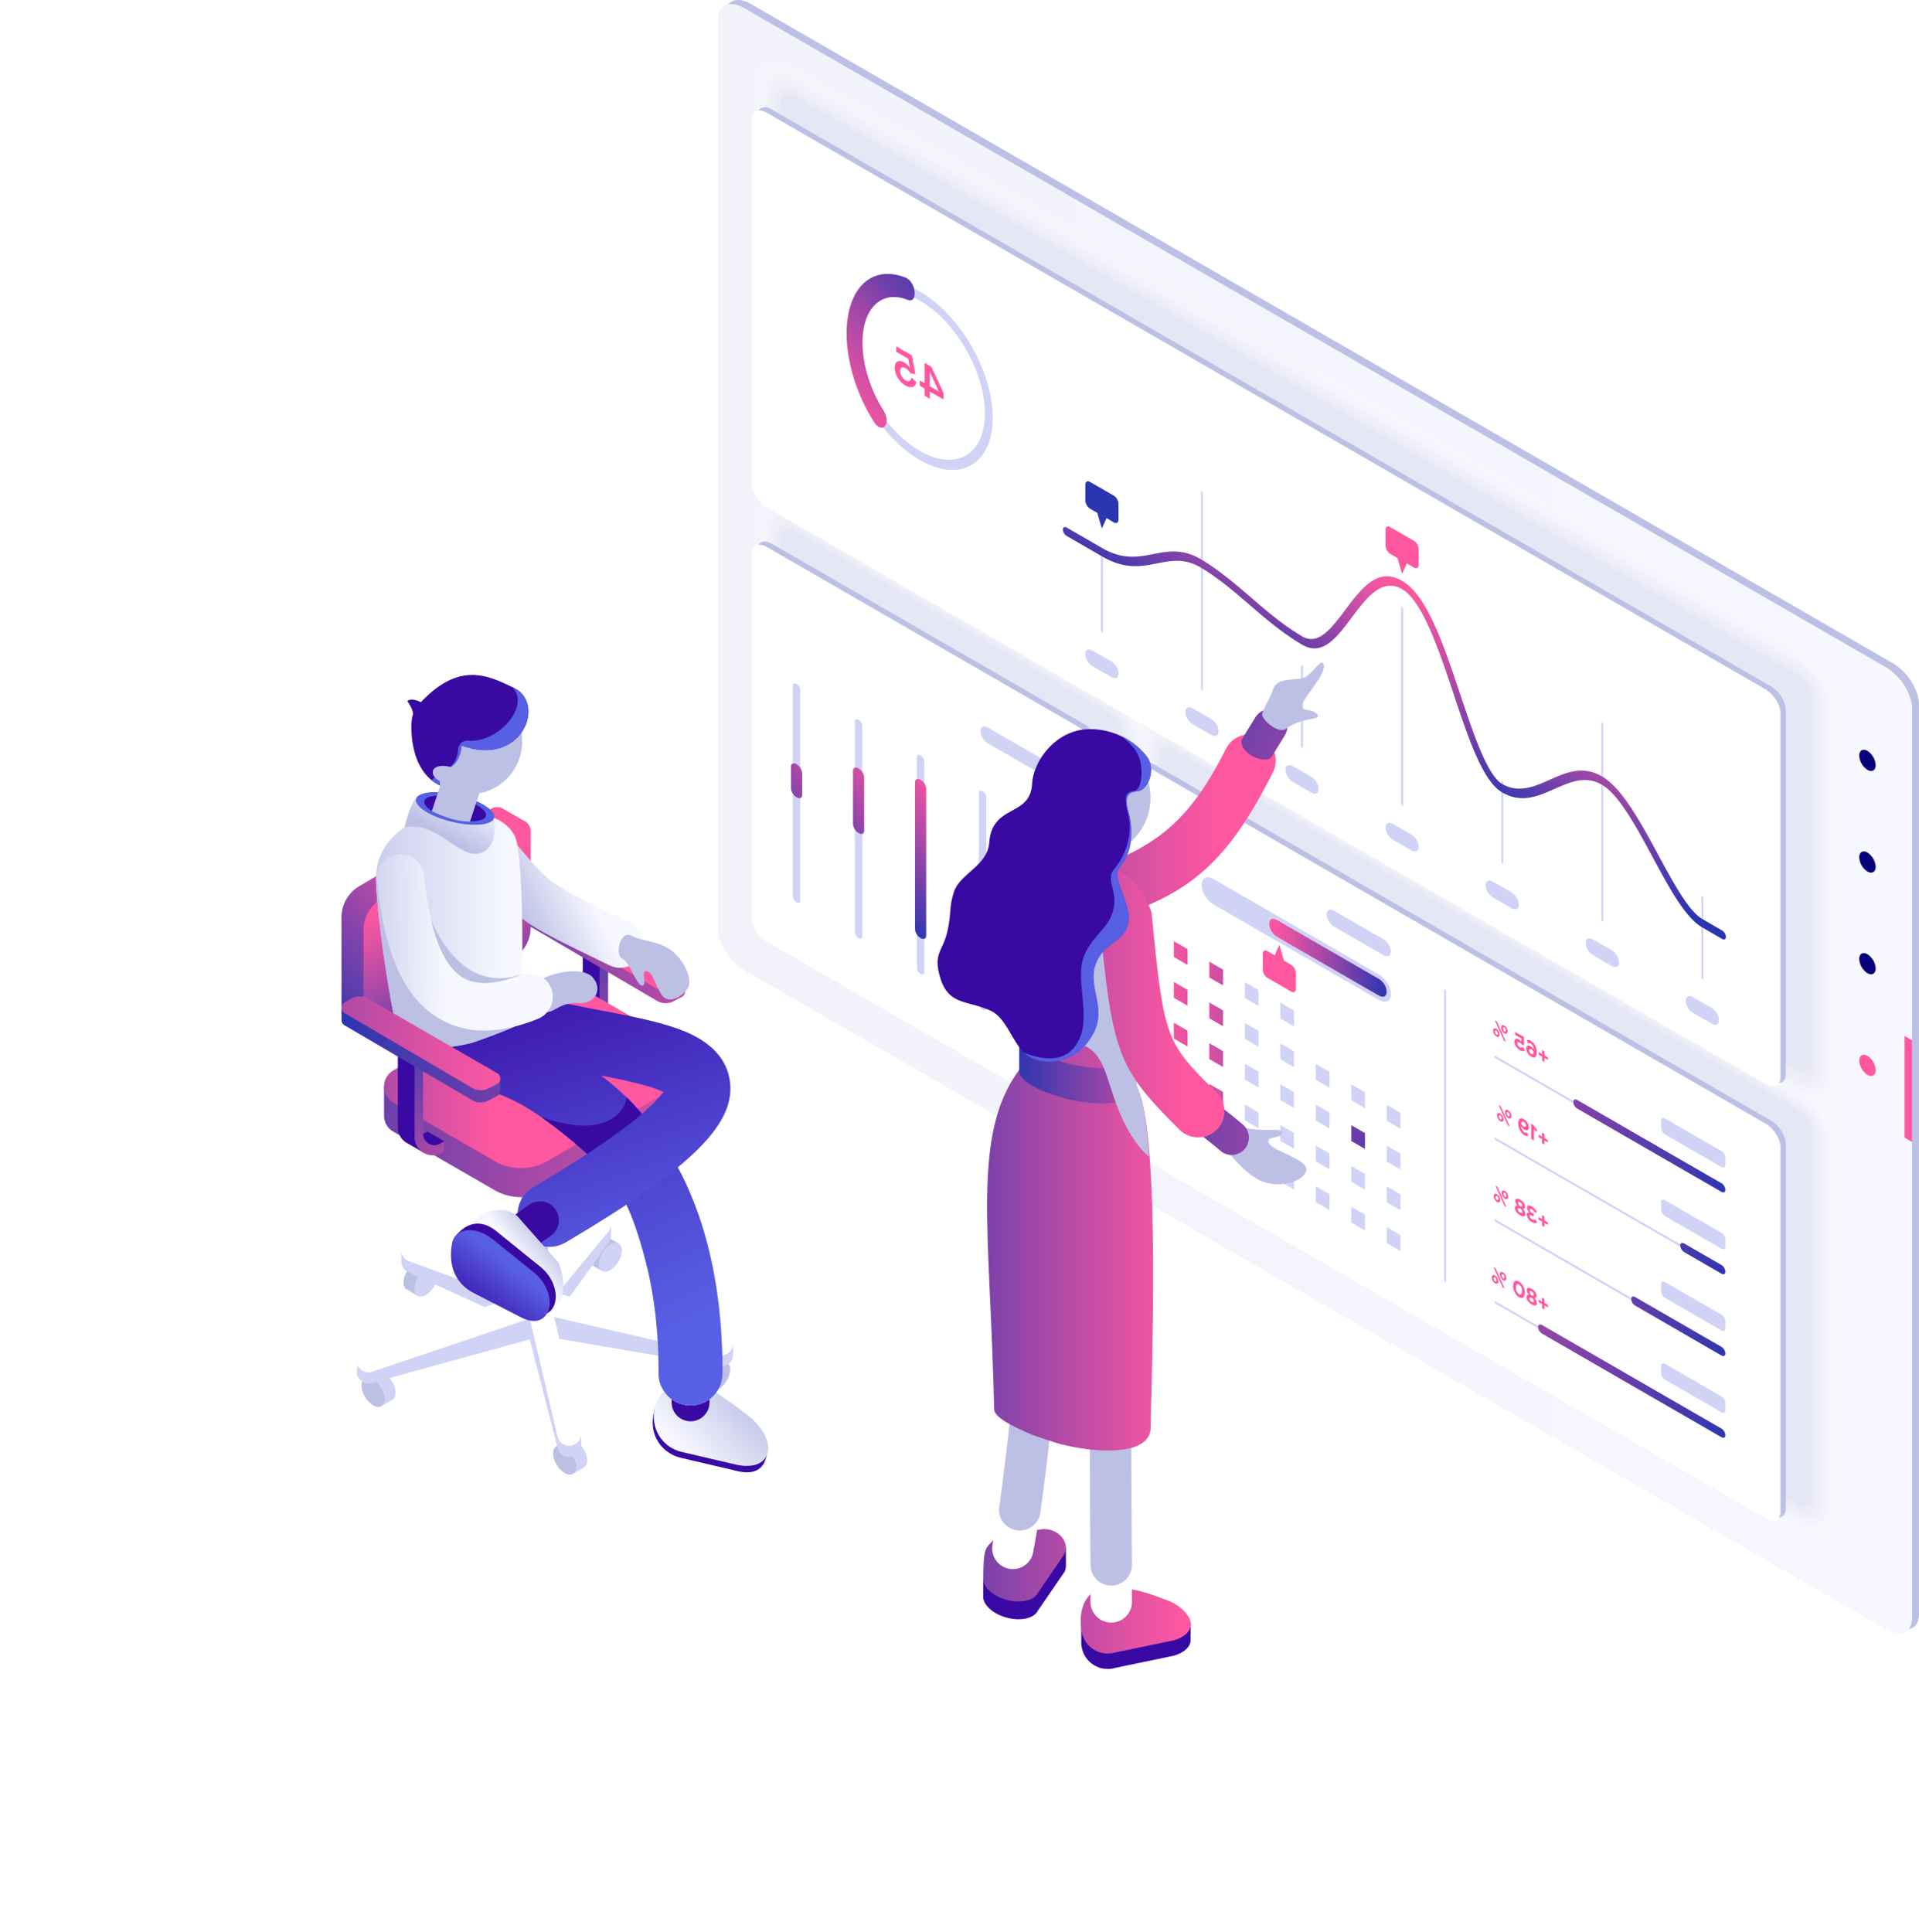 <svg xmlns="http://www.w3.org/2000/svg" xmlns:xlink="http://www.w3.org/1999/xlink" width="1100.03" height="1107.32" viewBox="0 0 1100.03 1107.32"><defs><style>.cls-1,.cls-9{mask:url(#mask);}.cls-1{filter:url(#luminosity-noclip-9);}.cls-10,.cls-12,.cls-14,.cls-16,.cls-2,.cls-22,.cls-4,.cls-6,.cls-73,.cls-8{mix-blend-mode:multiply;}.cls-2{fill:url(#åçûìßííûé_ãðàäèåíò_42);}.cls-3{mask:url(#mask-2);filter:url(#luminosity-noclip-14);}.cls-4{fill:url(#åçûìßííûé_ãðàäèåíò_111);}.cls-5{mask:url(#mask-3);filter:url(#luminosity-noclip-15);}.cls-6{fill:url(#åçûìßííûé_ãðàäèåíò_109);}.cls-7{mask:url(#mask-4);filter:url(#luminosity-noclip-16);}.cls-8{fill:url(#åçûìßííûé_ãðàäèåíò_109-2);}.cls-10{fill:url(#åçûìßííûé_ãðàäèåíò_115);}.cls-11{mask:url(#mask-6);filter:url(#luminosity-noclip-11);}.cls-12{fill:url(#åçûìßííûé_ãðàäèåíò_111-2);}.cls-13{mask:url(#mask-7);filter:url(#luminosity-noclip-12);}.cls-14{fill:url(#åçûìßííûé_ãðàäèåíò_109-3);}.cls-15{mask:url(#mask-8);filter:url(#luminosity-noclip-13);}.cls-16{fill:url(#åçûìßííûé_ãðàäèåíò_109-4);}.cls-17{isolation:isolate;}.cls-18,.cls-73{fill:#bcc0e5;}.cls-19{fill:url(#îâûé_îáðàçåö_ãðàäèåíòà_1);}.cls-20{fill:#ff57a0;}.cls-21{fill:#080078;}.cls-23,.cls-33{fill:#fff;}.cls-23{opacity:0;}.cls-24{fill:#fcfcfe;opacity:0.11;}.cls-25{fill:#f9fafd;opacity:0.22;}.cls-26{fill:#f7f7fc;opacity:0.33;}.cls-27{fill:#f4f4fa;opacity:0.44;}.cls-28{fill:#f1f2f9;opacity:0.56;}.cls-29{fill:#eeeff8;opacity:0.67;}.cls-30{fill:#ecedf7;opacity:0.78;}.cls-31{fill:#e9eaf6;opacity:0.89;}.cls-32{fill:#e6e7f5;}.cls-34{fill:#d0d3f5;}.cls-35{fill:url(#åçûìßííûé_ãðàäèåíò_67);}.cls-36{fill:url(#åçûìßííûé_ãðàäèåíò_67-2);}.cls-37{fill:url(#åçûìßííûé_ãðàäèåíò_67-3);}.cls-38{fill:url(#åçûìßííûé_ãðàäèåíò_67-4);}.cls-39{fill:url(#åçûìßííûé_ãðàäèåíò_67-5);}.cls-40{fill:url(#åçûìßííûé_ãðàäèåíò_67-6);}.cls-41{fill:url(#åçûìßííûé_ãðàäèåíò_67-7);}.cls-42{fill:url(#åçûìßííûé_ãðàäèåíò_67-8);}.cls-43{fill:url(#åçûìßííûé_ãðàäèåíò_67-9);}.cls-44{fill:url(#åçûìßííûé_ãðàäèåíò_67-10);}.cls-45{fill:url(#åçûìßííûé_ãðàäèåíò_67-11);}.cls-46{fill:url(#åçûìßííûé_ãðàäèåíò_67-12);}.cls-47{fill:url(#åçûìßííûé_ãðàäèåíò_67-13);}.cls-48{fill:url(#åçûìßííûé_ãðàäèåíò_67-14);}.cls-49{fill:url(#åçûìßííûé_ãðàäèåíò_67-15);}.cls-50{fill:url(#åçûìßííûé_ãðàäèåíò_67-16);}.cls-51{fill:url(#åçûìßííûé_ãðàäèåíò_67-17);}.cls-52{fill:url(#åçûìßííûé_ãðàäèåíò_67-18);}.cls-53{fill:url(#åçûìßííûé_ãðàäèåíò_67-19);}.cls-54{fill:#2c35b0;}.cls-55{mask:url(#mask-9);}.cls-56{fill:url(#åçûìßííûé_ãðàäèåíò_75);}.cls-57{fill:url(#åçûìßííûé_ãðàäèåíò_67-20);}.cls-58{fill:url(#åçûìßííûé_ãðàäèåíò_67-21);}.cls-59{mask:url(#mask-11);}.cls-60{fill:url(#åçûìßííûé_ãðàäèåíò_99);}.cls-61{fill:#3809a3;}.cls-62{fill:url(#åçûìßííûé_ãðàäèåíò_67-22);}.cls-63{fill:url(#åçûìßííûé_ãðàäèåíò_67-23);}.cls-64{fill:url(#åçûìßííûé_ãðàäèåíò_67-24);}.cls-65{fill:url(#åçûìßííûé_ãðàäèåíò_67-25);}.cls-66{fill:url(#åçûìßííûé_ãðàäèåíò_67-26);}.cls-67{fill:url(#åçûìßííûé_ãðàäèåíò_67-27);}.cls-68{fill:url(#åçûìßííûé_ãðàäèåíò_67-28);}.cls-69{fill:url(#åçûìßííûé_ãðàäèåíò_67-29);}.cls-70{fill:url(#åçûìßííûé_ãðàäèåíò_67-30);}.cls-71{mask:url(#mask-12);}.cls-72{fill:url(#åçûìßííûé_ãðàäèåíò_83);}.cls-74{fill:url(#åçûìßííûé_ãðàäèåíò_67-31);}.cls-75{fill:#575fe5;}.cls-76{mask:url(#mask-13);}.cls-77{fill:url(#åçûìßííûé_ãðàäèåíò_83-2);}.cls-78{mask:url(#mask-14);}.cls-79{fill:url(#åçûìßííûé_ãðàäèåíò_99-2);}.cls-80{fill:url(#åçûìßííûé_ãðàäèåíò_88);}.cls-81{fill:url(#åçûìßííûé_ãðàäèåíò_67-32);}.cls-82{fill:url(#åçûìßííûé_ãðàäèåíò_67-33);}.cls-83{fill:url(#åçûìßííûé_ãðàäèåíò_67-34);}.cls-84{fill:url(#åçûìßííûé_ãðàäèåíò_67-35);}.cls-85{fill:url(#åçûìßííûé_ãðàäèåíò_67-36);}.cls-86{fill:url(#åçûìßííûé_ãðàäèåíò_67-37);}.cls-87{fill:url(#åçûìßííûé_ãðàäèåíò_67-38);}.cls-88{fill:url(#åçûìßííûé_ãðàäèåíò_88-2);}.cls-89{fill:url(#åçûìßííûé_ãðàäèåíò_88-3);}.cls-90{fill:url(#åçûìßííûé_ãðàäèåíò_108);}.cls-91{mask:url(#mask-15);}.cls-92{fill:url(#åçûìßííûé_ãðàäèåíò_83-3);}.cls-93{fill:url(#åçûìßííûé_ãðàäèåíò_108-2);}.cls-94{fill:url(#åçûìßííûé_ãðàäèåíò_88-4);}.cls-95{fill:url(#åçûìßííûé_ãðàäèåíò_108-3);}.cls-96{mask:url(#mask-16);}.cls-97{fill:url(#åçûìßííûé_ãðàäèåíò_83-4);}.cls-98{fill:url(#åçûìßííûé_ãðàäèåíò_88-5);}.cls-99{fill:url(#åçûìßííûé_ãðàäèåíò_88-6);}.cls-100{fill:url(#åçûìßííûé_ãðàäèåíò_88-7);}.cls-101{fill:url(#åçûìßííûé_ãðàäèåíò_88-8);}.cls-102{fill:url(#åçûìßííûé_ãðàäèåíò_108-4);}.cls-103{fill:url(#åçûìßííûé_ãðàäèåíò_67-39);}.cls-104{fill:url(#åçûìßííûé_ãðàäèåíò_67-40);}.cls-105{fill:url(#åçûìßííûé_ãðàäèåíò_67-41);}.cls-106{filter:url(#luminosity-noclip-8);}.cls-107{filter:url(#luminosity-noclip-7);}.cls-108{filter:url(#luminosity-noclip-6);}.cls-109{filter:url(#luminosity-noclip-4);}.cls-110{filter:url(#luminosity-noclip-3);}.cls-111{filter:url(#luminosity-noclip-2);}.cls-112{filter:url(#luminosity-noclip);}</style><filter id="luminosity-noclip" x="611.37" y="-8713.31" width="375.89" height="32766" filterUnits="userSpaceOnUse" color-interpolation-filters="sRGB"><feFlood flood-color="#fff" result="bg"/><feBlend in="SourceGraphic" in2="bg"/></filter><mask id="mask" x="611.37" y="-8713.31" width="375.89" height="32766" maskUnits="userSpaceOnUse"><g class="cls-112"/></mask><linearGradient id="åçûìßííûé_ãðàäèåíò_42" x1="300.71" y1="292.24" x2="300.71" y2="405.51" gradientTransform="matrix(-1, -0.58, 0, 1, 1100.03, 226.79)" gradientUnits="userSpaceOnUse"><stop offset="0" stop-color="#fff"/><stop offset="0.1" stop-color="#cecece"/><stop offset="0.24" stop-color="#989898"/><stop offset="0.37" stop-color="#6a6a6a"/><stop offset="0.5" stop-color="#444"/><stop offset="0.63" stop-color="#262626"/><stop offset="0.76" stop-color="#111"/><stop offset="0.88" stop-color="#040404"/><stop offset="1"/></linearGradient><filter id="luminosity-noclip-2" x="0" y="-8713.31" width="429.36" height="32766" filterUnits="userSpaceOnUse" color-interpolation-filters="sRGB"><feFlood flood-color="#fff" result="bg"/><feBlend in="SourceGraphic" in2="bg"/></filter><mask id="mask-2" x="0" y="-8713.31" width="429.36" height="32766" maskUnits="userSpaceOnUse"><g class="cls-111"/></mask><linearGradient id="åçûìßííûé_ãðàäèåíò_111" x1="777.44" y1="674.15" x2="937.94" y2="958.53" gradientTransform="matrix(-1, 0, 0, 1, 1100.03, 0)" gradientUnits="userSpaceOnUse"><stop offset="0" stop-color="#fff"/><stop offset="0.09" stop-color="#e3e3e3"/><stop offset="0.34" stop-color="#949494"/><stop offset="0.57" stop-color="#545454"/><stop offset="0.77" stop-color="#272727"/><stop offset="0.91" stop-color="#0a0a0a"/><stop offset="1"/></linearGradient><filter id="luminosity-noclip-3" x="386.67" y="-8713.31" width="27.51" height="32766" filterUnits="userSpaceOnUse" color-interpolation-filters="sRGB"><feFlood flood-color="#fff" result="bg"/><feBlend in="SourceGraphic" in2="bg"/></filter><mask id="mask-3" x="386.67" y="-8713.31" width="27.51" height="32766" maskUnits="userSpaceOnUse"><g class="cls-110"/></mask><linearGradient id="åçûìßííûé_ãðàäèåíò_109" x1="609.64" y1="802.01" x2="743.75" y2="716.37" gradientTransform="matrix(-1, 0, 0, 1, 1100.03, 0)" gradientUnits="userSpaceOnUse"><stop offset="0" stop-color="#fff"/><stop offset="0.21" stop-color="#c3c3c3"/><stop offset="0.6" stop-color="#5b5b5b"/><stop offset="0.87" stop-color="#1a1a1a"/><stop offset="1"/></linearGradient><filter id="luminosity-noclip-4" x="305.79" y="-8713.31" width="112.89" height="32766" filterUnits="userSpaceOnUse" color-interpolation-filters="sRGB"><feFlood flood-color="#fff" result="bg"/><feBlend in="SourceGraphic" in2="bg"/></filter><mask id="mask-4" x="305.79" y="-8713.31" width="112.89" height="32766" maskUnits="userSpaceOnUse"><g class="cls-109"/></mask><linearGradient id="åçûìßííûé_ãðàäèåíò_109-2" x1="770.67" y1="569.11" x2="720.07" y2="717.55" xlink:href="#åçûìßííûé_ãðàäèåíò_109"/><linearGradient id="åçûìßííûé_ãðàäèåíò_115" x1="300.71" y1="292.24" x2="300.71" y2="405.51" gradientTransform="matrix(-1, -0.58, 0, 1, 1100.03, 226.79)" gradientUnits="userSpaceOnUse"><stop offset="0" stop-color="gray"/><stop offset="0.31" stop-color="#585858"/><stop offset="1"/></linearGradient><filter id="luminosity-noclip-6" x="308.61" y="-8713.31" width="366.46" height="32766" filterUnits="userSpaceOnUse" color-interpolation-filters="sRGB"><feFlood flood-color="#fff" result="bg"/><feBlend in="SourceGraphic" in2="bg"/></filter><mask id="mask-6" x="308.61" y="-8713.31" width="366.46" height="32766" maskUnits="userSpaceOnUse"><g class="cls-108"/></mask><linearGradient id="åçûìßííûé_ãðàäèåíò_111-2" x1="510.62" y1="824.74" x2="671.12" y2="1109.12" xlink:href="#åçûìßííûé_ãðàäèåíò_111"/><filter id="luminosity-noclip-7" x="636.2" y="-8713.31" width="24.93" height="32766" filterUnits="userSpaceOnUse" color-interpolation-filters="sRGB"><feFlood flood-color="#fff" result="bg"/><feBlend in="SourceGraphic" in2="bg"/></filter><mask id="mask-7" x="636.2" y="-8713.31" width="24.93" height="32766" maskUnits="userSpaceOnUse"><g class="cls-107"/></mask><linearGradient id="åçûìßííûé_ãðàäèåíò_109-3" x1="340.23" y1="813.87" x2="499.94" y2="604.24" xlink:href="#åçûìßííûé_ãðàäèåíò_109"/><filter id="luminosity-noclip-8" x="655.58" y="-8713.31" width="46.23" height="32766" filterUnits="userSpaceOnUse" color-interpolation-filters="sRGB"><feFlood flood-color="#fff" result="bg"/><feBlend in="SourceGraphic" in2="bg"/></filter><mask id="mask-8" x="655.58" y="-8713.31" width="46.23" height="32766" maskUnits="userSpaceOnUse"><g class="cls-106"/></mask><linearGradient id="åçûìßííûé_ãðàäèåíò_109-4" x1="400.62" y1="495.79" x2="441.32" y2="658.19" xlink:href="#åçûìßííûé_ãðàäèåíò_109"/><linearGradient id="îâûé_îáðàçåö_ãðàäèåíòà_1" x1="3.98" y1="469.33" x2="688.47" y2="469.33" gradientTransform="matrix(-1, 0, 0, 1, 1100.03, 0)" gradientUnits="userSpaceOnUse"><stop offset="0" stop-color="#f7f8ff"/><stop offset="1" stop-color="#f2f3fa"/></linearGradient><linearGradient id="åçûìßííûé_ãðàäèåíò_67" x1="107.59" y1="381" x2="345.27" y2="381" gradientTransform="matrix(-1, -1.15, 0, 1, 1100.03, 454.39)" gradientUnits="userSpaceOnUse"><stop offset="0" stop-color="#2c35b0"/><stop offset="0.07" stop-color="#3c38af"/><stop offset="0.53" stop-color="#a448a7"/><stop offset="0.85" stop-color="#e553a2"/><stop offset="1" stop-color="#ff57a0"/></linearGradient><linearGradient id="åçûìßííûé_ãðàäèåíò_67-2" x1="107.59" y1="410.17" x2="345.27" y2="410.17" xlink:href="#åçûìßííûé_ãðàäèåíò_67"/><linearGradient id="åçûìßííûé_ãðàäèåíò_67-3" x1="107.59" y1="465.17" x2="345.27" y2="465.17" xlink:href="#åçûìßííûé_ãðàäèåíò_67"/><linearGradient id="åçûìßííûé_ãðàäèåíò_67-4" x1="107.59" y1="527.47" x2="345.27" y2="527.47" xlink:href="#åçûìßííûé_ãðàäèåíò_67"/><linearGradient id="åçûìßííûé_ãðàäèåíò_67-5" x1="280.49" y1="563.92" x2="442.92" y2="563.92" gradientTransform="matrix(-1, -0.58, 0, 1, 1100.03, 226.79)" xlink:href="#åçûìßííûé_ãðàäèåíò_67"/><linearGradient id="åçûìßííûé_ãðàäèåíò_67-6" x1="280.49" y1="563.92" x2="442.92" y2="563.92" gradientTransform="matrix(-1, -0.58, 0, 1, 1100.03, 226.79)" xlink:href="#åçûìßííûé_ãðàäèåíò_67"/><linearGradient id="åçûìßííûé_ãðàäèåíò_67-7" x1="280.49" y1="587.3" x2="442.92" y2="587.3" gradientTransform="matrix(-1, -0.58, 0, 1, 1100.03, 226.79)" xlink:href="#åçûìßííûé_ãðàäèåíò_67"/><linearGradient id="åçûìßííûé_ãðàäèåíò_67-8" x1="280.49" y1="587.3" x2="442.92" y2="587.3" gradientTransform="matrix(-1, -0.58, 0, 1, 1100.03, 226.79)" xlink:href="#åçûìßííûé_ãðàäèåíò_67"/><linearGradient id="åçûìßííûé_ãðàäèåíò_67-9" x1="280.49" y1="610.67" x2="442.92" y2="610.67" gradientTransform="matrix(-1, -0.58, 0, 1, 1100.03, 226.79)" xlink:href="#åçûìßííûé_ãðàäèåíò_67"/><linearGradient id="åçûìßííûé_ãðàäèåíò_67-10" x1="280.49" y1="610.67" x2="442.92" y2="610.67" gradientTransform="matrix(-1, -0.58, 0, 1, 1100.03, 226.79)" xlink:href="#åçûìßííûé_ãðàäèåíò_67"/><linearGradient id="åçûìßííûé_ãðàäèåíò_67-11" x1="280.49" y1="610.67" x2="442.92" y2="610.67" gradientTransform="matrix(-1, -0.58, 0, 1, 1100.03, 226.79)" xlink:href="#åçûìßííûé_ãðàäèåíò_67"/><linearGradient id="åçûìßííûé_ãðàäèåíò_67-12" x1="280.49" y1="634.05" x2="442.92" y2="634.05" gradientTransform="matrix(-1, -0.58, 0, 1, 1100.03, 226.79)" xlink:href="#åçûìßííûé_ãðàäèåíò_67"/><linearGradient id="åçûìßííûé_ãðàäèåíò_67-13" x1="280.49" y1="634.05" x2="442.92" y2="634.05" gradientTransform="matrix(-1, -0.58, 0, 1, 1100.03, 226.79)" xlink:href="#åçûìßííûé_ãðàäèåíò_67"/><linearGradient id="åçûìßííûé_ãðàäèåíò_67-14" x1="501.21" y1="704.01" x2="501.21" y2="597.45" xlink:href="#åçûìßííûé_ãðàäèåíò_67"/><linearGradient id="åçûìßííûé_ãðàäèåíò_67-15" x1="536.76" y1="722.57" x2="536.76" y2="617.41" xlink:href="#åçûìßííûé_ãðàäèåíò_67"/><linearGradient id="åçûìßííûé_ãðàäèåíò_67-16" x1="607.86" y1="764.49" x2="607.86" y2="658.69" xlink:href="#åçûìßííûé_ãðàäèåíò_67"/><linearGradient id="åçûìßííûé_ãðàäèåíò_67-17" x1="643.41" y1="785.98" x2="643.41" y2="677.55" xlink:href="#åçûìßííûé_ãðàäèåíò_67"/><linearGradient id="åçûìßííûé_ãðàäèåíò_67-18" x1="572.31" y1="742.93" x2="572.31" y2="638.76" xlink:href="#åçûìßííûé_ãðàäèåíò_67"/><linearGradient id="åçûìßííûé_ãðàäèåíò_67-19" x1="563.01" y1="249.75" x2="621.69" y2="367.75" gradientTransform="matrix(-1, -0.58, 0, 1, 1100.03, 226.79)" xlink:href="#åçûìßííûé_ãðàäèåíò_67"/><filter id="luminosity-noclip-9" x="611.37" y="307.21" width="375.89" height="259.93" filterUnits="userSpaceOnUse" color-interpolation-filters="sRGB"><feFlood flood-color="#fff" result="bg"/><feBlend in="SourceGraphic" in2="bg"/></filter><mask id="mask-9" x="611.37" y="307.21" width="375.89" height="259.93" maskUnits="userSpaceOnUse"><g class="cls-1"><path class="cls-2" d="M975.84,531.61c-17.82-9.93-36.78-69.4-57.37-81.64s-36.73,16.19-57.36,4.28-32.46-102.08-57.37-116.46-35.62,44.61-57.36,31.79-36.16-30.85-57.36-43.8-33,7.46-57.37-6.86l-20.28-11.71v42.92l375.89,217V538.26Z"/></g></mask><linearGradient id="åçûìßííûé_ãðàäèåíò_75" x1="300.71" y1="292.24" x2="300.71" y2="405.51" gradientTransform="matrix(-1, -0.58, 0, 1, 1100.03, 226.79)" gradientUnits="userSpaceOnUse"><stop offset="0" stop-color="#ff57a0"/><stop offset="1" stop-color="#ff57a0"/></linearGradient><linearGradient id="åçûìßííûé_ãðàäèåíò_67-20" x1="300.71" y1="373.3" x2="300.71" y2="280" gradientTransform="matrix(-1, -0.58, 0, 1, 1100.03, 226.79)" xlink:href="#åçûìßííûé_ãðàäèåíò_67"/><linearGradient id="åçûìßííûé_ãðàäèåíò_67-21" x1="305.17" y1="485.89" x2="372.46" y2="485.89" xlink:href="#åçûìßííûé_ãðàäèåíò_67"/><filter id="luminosity-noclip-11" x="308.61" y="883.02" width="366.46" height="224.31" filterUnits="userSpaceOnUse" color-interpolation-filters="sRGB"><feFlood flood-color="#fff" result="bg"/><feBlend in="SourceGraphic" in2="bg"/></filter><mask id="mask-11" x="308.61" y="883.02" width="366.46" height="224.31" maskUnits="userSpaceOnUse"><g class="cls-11"><polygon class="cls-12" points="594.9 883.02 594.9 923.36 462.28 1007.71 636.21 916.39 675.07 947.95 399.03 1107.33 308.61 1047.27 594.9 883.02"/></g></mask><linearGradient id="åçûìßííûé_ãðàäèåíò_99" x1="510.62" y1="824.74" x2="671.12" y2="1109.12" gradientTransform="matrix(-1, 0, 0, 1, 1100.03, 0)" gradientUnits="userSpaceOnUse"><stop offset="0" stop-color="#dcdefa"/><stop offset="1" stop-color="#dcdefa"/></linearGradient><linearGradient id="åçûìßííûé_ãðàäèåíò_67-22" x1="595.16" y1="897.3" x2="422.01" y2="897.3" gradientTransform="matrix(-1, 0, 0, 1, 1100.03, 0)" xlink:href="#åçûìßííûé_ãðàäèåíò_67"/><linearGradient id="åçûìßííûé_ãðàäèåíò_67-23" x1="595.16" y1="892.01" x2="422.01" y2="892.01" gradientTransform="matrix(-1, 0, 0, 1, 1100.03, 0)" xlink:href="#åçûìßííûé_ãðàäèåíò_67"/><linearGradient id="åçûìßííûé_ãðàäèåíò_67-24" x1="595.16" y1="929.04" x2="422.01" y2="929.04" gradientTransform="matrix(-1, 0, 0, 1, 1100.03, 0)" xlink:href="#åçûìßííûé_ãðàäèåíò_67"/><linearGradient id="åçûìßííûé_ãðàäèåíò_67-25" x1="612.16" y1="479.03" x2="399.86" y2="479.03" gradientTransform="matrix(-1, 0, 0, 1, 1100.03, 0)" xlink:href="#åçûìßííûé_ãðàäèåíò_67"/><linearGradient id="åçûìßííûé_ãðàäèåíò_67-26" x1="595.16" y1="921.59" x2="422.01" y2="921.59" gradientTransform="matrix(-1, 0, 0, 1, 1100.03, 0)" xlink:href="#åçûìßííûé_ãðàäèåíò_67"/><linearGradient id="åçûìßííûé_ãðàäèåíò_67-27" x1="501.48" y1="644.57" x2="228.48" y2="644.57" gradientTransform="matrix(-1, 0, 0, 1, 1100.03, 0)" xlink:href="#åçûìßííûé_ãðàäèåíò_67"/><linearGradient id="åçûìßííûé_ãðàäèåíò_67-28" x1="1237.43" y1="567.89" x2="976.9" y2="567.89" gradientTransform="matrix(-0.92, -0.4, -0.4, 0.92, 2005.35, 354.65)" xlink:href="#åçûìßííûé_ãðàäèåíò_67"/><linearGradient id="åçûìßííûé_ãðàäèåíò_67-29" x1="595.16" y1="662.55" x2="422.01" y2="662.55" gradientTransform="matrix(-1, 0, 0, 1, 1100.03, 0)" xlink:href="#åçûìßííûé_ãðàäèåíò_67"/><linearGradient id="åçûìßííûé_ãðàäèåíò_67-30" x1="517.99" y1="613.01" x2="406.12" y2="613.01" gradientTransform="matrix(-1, 0, 0, 1, 1100.03, 0)" xlink:href="#åçûìßííûé_ãðàäèåíò_67"/><filter id="luminosity-noclip-12" x="636.2" y="502.84" width="24.93" height="327.46" filterUnits="userSpaceOnUse" color-interpolation-filters="sRGB"><feFlood flood-color="#fff" result="bg"/><feBlend in="SourceGraphic" in2="bg"/></filter><mask id="mask-12" x="636.2" y="502.84" width="24.93" height="327.46" maskUnits="userSpaceOnUse"><g class="cls-13"><path class="cls-14" d="M653,533.91l-6.33-31.07c8.58,7.1,14.43,18.56,14.43,35.3,0,15.51-1.17,57.55-9.82,63.78v20.37c14.81,25.5,8.27,177.93,8.27,196.16,0,6.36-4.89,10.09-12.32,11.85,2.6-45.49,6.55-146.43.49-167-6-20.29-12.31-25.16-11.47-44.67S642.32,559.11,653,533.91Z"/></g></mask><linearGradient id="åçûìßííûé_ãðàäèåíò_83" x1="340.23" y1="813.87" x2="499.94" y2="604.24" gradientTransform="matrix(-1, 0, 0, 1, 1100.03, 0)" gradientUnits="userSpaceOnUse"><stop offset="0" stop-color="#fff"/><stop offset="1" stop-color="#fff"/></linearGradient><linearGradient id="åçûìßííûé_ãðàäèåíò_67-31" x1="594.01" y1="581.6" x2="420.86" y2="581.6" gradientTransform="matrix(-1, 0, 0, 1, 1100.03, 0)" xlink:href="#åçûìßííûé_ãðàäèåíò_67"/><filter id="luminosity-noclip-13" x="655.58" y="515.85" width="46.23" height="126.01" filterUnits="userSpaceOnUse" color-interpolation-filters="sRGB"><feFlood flood-color="#fff" result="bg"/><feBlend in="SourceGraphic" in2="bg"/></filter><mask id="mask-13" x="655.58" y="515.85" width="46.23" height="126.01" maskUnits="userSpaceOnUse"><g class="cls-15"><path class="cls-16" d="M660.85,596.61c-8.46-17.24-4-56.9-4.71-80.76a14.92,14.92,0,0,1,4.11,8.94c7,71.53,8.09,72.66,37.13,101.51A15,15,0,0,1,701,641.86C688.9,627.12,671,617.29,660.85,596.61Z"/></g></mask><linearGradient id="åçûìßííûé_ãðàäèåíò_83-2" x1="400.62" y1="495.79" x2="441.32" y2="658.19" xlink:href="#åçûìßííûé_ãðàäèåíò_83"/><filter id="luminosity-noclip-14" x="0" y="710.32" width="429.36" height="315.05" filterUnits="userSpaceOnUse" color-interpolation-filters="sRGB"><feFlood flood-color="#fff" result="bg"/><feBlend in="SourceGraphic" in2="bg"/></filter><mask id="mask-14" x="0" y="710.32" width="429.36" height="315.05" maskUnits="userSpaceOnUse"><g class="cls-3"><path class="cls-4" d="M429.36,844,115.24,1025.37,0,886.67,304.83,710.32l12.91,44.83s-54.83,46.91-37.86,59.6c15.47,11.56,101.84-42.7,101.84-42.7l25.13,56.66Z"/></g></mask><linearGradient id="åçûìßííûé_ãðàäèåíò_99-2" x1="777.44" y1="674.15" x2="937.94" y2="958.53" xlink:href="#åçûìßííûé_ãðàäèåíò_99"/><linearGradient id="åçûìßííûé_ãðàäèåíò_88" x1="795.51" y1="596.55" x2="931.25" y2="596.55" gradientTransform="matrix(-1, 0, 0, 1, 1100.03, 0)" gradientUnits="userSpaceOnUse"><stop offset="0" stop-color="#f7f8ff"/><stop offset="1" stop-color="#bcc0e5"/></linearGradient><linearGradient id="åçûìßííûé_ãðàäèåíò_67-32" x1="777.39" y1="529.77" x2="708.09" y2="652.57" gradientTransform="matrix(-1, 0, 0, 1, 1100.03, 0)" xlink:href="#åçûìßííûé_ãðàäèåíò_67"/><linearGradient id="åçûìßííûé_ãðàäèåíò_67-33" x1="904.31" y1="548.04" x2="593.54" y2="548.04" gradientTransform="matrix(-1, 0, 0, 1, 1100.03, 0)" xlink:href="#åçûìßííûé_ãðàäèåíò_67"/><linearGradient id="åçûìßííûé_ãðàäèåíò_67-34" x1="1039.44" y1="533.2" x2="807.84" y2="539.67" gradientTransform="matrix(-1, 0, 0, 1, 1100.03, 0)" xlink:href="#åçûìßííûé_ãðàäèåíò_67"/><linearGradient id="åçûìßííûé_ãðàäèåíò_67-35" x1="981.6" y1="633.34" x2="632.26" y2="633.34" gradientTransform="matrix(-1, 0, 0, 1, 1100.03, 0)" xlink:href="#åçûìßííûé_ãðàäèåíò_67"/><linearGradient id="åçûìßííûé_ãðàäèåíò_67-36" x1="970.55" y1="616.64" x2="817.01" y2="616.64" gradientTransform="matrix(-1, 0, 0, 1, 1100.03, 0)" xlink:href="#åçûìßííûé_ãðàäèåíò_67"/><linearGradient id="åçûìßííûé_ãðàäèåíò_67-37" x1="921.44" y1="582.2" x2="824.94" y2="497.55" gradientTransform="matrix(-1, 0, 0, 1, 1100.03, 0)" xlink:href="#åçûìßííûé_ãðàäèåíò_67"/><linearGradient id="åçûìßííûé_ãðàäèåíò_67-38" x1="816.05" y1="595.48" x2="854.47" y2="507.87" gradientTransform="matrix(-1, 0, 0, 1, 1100.03, 0)" xlink:href="#åçûìßííûé_ãðàäèåíò_67"/><linearGradient id="åçûìßííûé_ãðàäèåíò_88-2" x1="707.83" y1="833.64" x2="669.77" y2="797.37" xlink:href="#åçûìßííûé_ãðàäèåíò_88"/><linearGradient id="åçûìßííûé_ãðàäèåíò_88-3" x1="795.51" y1="743.57" x2="931.25" y2="743.57" xlink:href="#åçûìßííûé_ãðàäèåíò_88"/><linearGradient id="åçûìßííûé_ãðàäèåíò_108" x1="827.93" y1="506.81" x2="703.51" y2="757.26" gradientTransform="matrix(-1, 0, 0, 1, 1100.03, 0)" gradientUnits="userSpaceOnUse"><stop offset="0" stop-color="#3809a3"/><stop offset="1" stop-color="#575fe5"/></linearGradient><filter id="luminosity-noclip-15" x="386.67" y="681.42" width="27.51" height="122.9" filterUnits="userSpaceOnUse" color-interpolation-filters="sRGB"><feFlood flood-color="#fff" result="bg"/><feBlend in="SourceGraphic" in2="bg"/></filter><mask id="mask-15" x="386.67" y="681.42" width="27.51" height="122.9" maskUnits="userSpaceOnUse"><g class="cls-5"><path class="cls-6" d="M403.87,781.7c0-38.08-5.77-71.42-17.2-99.66a15.28,15.28,0,0,1,8.06-.15c12.93,29.36,19.45,64.5,19.45,105a18.34,18.34,0,0,1-12.61,17.42A136.64,136.64,0,0,0,403.87,781.7Z"/></g></mask><linearGradient id="åçûìßííûé_ãðàäèåíò_83-3" x1="609.64" y1="802.01" x2="743.75" y2="716.37" xlink:href="#åçûìßííûé_ãðàäèåíò_83"/><linearGradient id="åçûìßííûé_ãðàäèåíò_108-2" x1="818.27" y1="543.98" x2="752.92" y2="735.73" xlink:href="#åçûìßííûé_ãðàäèåíò_108"/><linearGradient id="åçûìßííûé_ãðàäèåíò_88-4" x1="767.47" y1="502.45" x2="804.1" y2="520.77" xlink:href="#åçûìßííûé_ãðàäèåíò_88"/><linearGradient id="åçûìßííûé_ãðàäèåíò_108-3" x1="785.44" y1="532.79" x2="720.09" y2="724.53" xlink:href="#åçûìßííûé_ãðàäèåíò_108"/><filter id="luminosity-noclip-16" x="305.79" y="582.53" width="112.89" height="132.21" filterUnits="userSpaceOnUse" color-interpolation-filters="sRGB"><feFlood flood-color="#fff" result="bg"/><feBlend in="SourceGraphic" in2="bg"/></filter><mask id="mask-16" x="305.79" y="582.53" width="112.89" height="132.21" maskUnits="userSpaceOnUse"><g class="cls-7"><path class="cls-8" d="M313.56,709.78c72.84-43.1,98.29-68.45,93.89-93.55C404,596.35,382.93,589.1,376,586.72c-4.53-1.56-9.46-2.93-14.67-4.19a211.9,211.9,0,0,1,25.43,6.59c6.91,2.38,28,9.63,31.43,29.5,4.39,25.1-21.06,50.46-93.89,93.56a18.3,18.3,0,0,1-9.32,2.56,18.5,18.5,0,0,1-9.21-2.47A18.33,18.33,0,0,0,313.56,709.78Z"/></g></mask><linearGradient id="åçûìßííûé_ãðàäèåíò_83-4" x1="770.67" y1="569.11" x2="720.07" y2="717.55" xlink:href="#åçûìßííûé_ãðàäèåíò_83"/><linearGradient id="åçûìßííûé_ãðàäèåíò_88-5" x1="809.87" y1="532.96" x2="909.34" y2="532.96" xlink:href="#åçûìßííûé_ãðàäèåíò_88"/><linearGradient id="åçûìßííûé_ãðàäèåíò_88-6" x1="830.04" y1="453.01" x2="844.94" y2="479.04" xlink:href="#åçûìßííûé_ãðàäèåíò_88"/><linearGradient id="åçûìßííûé_ãðàäèåíò_88-7" x1="844.4" y1="539.9" x2="909.3" y2="540.44" xlink:href="#åçûìßííûé_ãðàäèåíò_88"/><linearGradient id="åçûìßííûé_ãðàäèåíò_88-8" x1="800.73" y1="721.06" x2="785.92" y2="708.4" xlink:href="#åçûìßííûé_ãðàäèåíò_88"/><linearGradient id="åçûìßííûé_ãðàäèåíò_108-4" x1="831.92" y1="755.22" x2="808.22" y2="725.06" xlink:href="#åçûìßííûé_ãðàäèåíò_108"/><linearGradient id="åçûìßííûé_ãðàäèåíò_67-39" x1="882.14" y1="588.88" x2="812.84" y2="711.68" gradientTransform="matrix(-1, 0, 0, 1, 1100.03, 0)" xlink:href="#åçûìßííûé_ãðàäèåíò_67"/><linearGradient id="åçûìßííûé_ãðàäèåíò_67-40" x1="904.25" y1="604.95" x2="593.48" y2="604.95" gradientTransform="matrix(-1, 0, 0, 1, 1100.03, 0)" xlink:href="#åçûìßííûé_ãðàäèåíò_67"/><linearGradient id="åçûìßííûé_ãðàäèåíò_67-41" x1="1041.11" y1="593.01" x2="809.51" y2="599.48" gradientTransform="matrix(-1, 0, 0, 1, 1100.03, 0)" xlink:href="#åçûìßííûé_ãðàäèåíò_67"/></defs><g class="cls-17"><g id="Layer_2" data-name="Layer 2"><g id="_ëîé_1" data-name="‘ëîé_1"><path class="cls-18" d="M430.53,553.85l654.52,377.88c8.27,4.78,15,1.95,15-6.33V403.84c0-8.28-6.71-18.85-15-23.63L430.53,2.32c-8.28-4.78-15-1.94-15,6.33V530.22C415.55,538.49,422.25,549.07,430.53,553.85Z"/><path class="cls-19" d="M426.54,556.15,1081.06,934c8.28,4.78,15,2,15-6.33V406.14c0-8.28-6.7-18.86-15-23.63L426.54,4.62c-8.27-4.78-15-1.94-15,6.33V532.52C411.56,540.79,418.27,551.37,426.54,556.15Z"/><polygon class="cls-20" points="1096.04 654.61 1091.78 652.15 1091.78 593.88 1096.04 596.34 1096.04 654.61"/><path class="cls-20" d="M1065.77,608c0-3,2.11-4.23,4.71-2.73a10.42,10.42,0,0,1,4.72,8.17c0,3-2.11,4.22-4.72,2.72A10.44,10.44,0,0,1,1065.77,608Z"/><path class="cls-21" d="M1065.77,549.72c0-3,2.11-4.22,4.71-2.72a10.4,10.4,0,0,1,4.72,8.16c0,3-2.11,4.23-4.72,2.72A10.41,10.41,0,0,1,1065.77,549.72Z"/><path class="cls-21" d="M1065.77,491.45c0-3,2.11-4.22,4.71-2.72a10.4,10.4,0,0,1,4.72,8.16c0,3-2.11,4.22-4.72,2.72A10.42,10.42,0,0,1,1065.77,491.45Z"/><path class="cls-21" d="M1065.77,433.18c0-3,2.11-4.23,4.71-2.72a10.39,10.39,0,0,1,4.72,8.16c0,3-2.11,4.22-4.72,2.72A10.44,10.44,0,0,1,1065.77,433.18Z"/><g class="cls-22"><path class="cls-23" d="M673.69,410.88,1029.84,616.5c15.6,9,28.25,29,28.25,44.56v209.3c0,15.6-12.65,20.95-28.25,11.94L673.69,676.68c-15.6-9-28.25-29-28.25-44.56V422.82C645.44,407.22,658.09,401.87,673.69,410.88Z"/><path class="cls-24" d="M673.69,413l356.15,205.63c14.4,8.31,26.07,26.72,26.07,41.12V869c0,14.4-11.67,19.33-26.07,11L673.69,674.39c-14.4-8.31-26.07-26.72-26.07-41.12V424C647.62,409.61,659.29,404.68,673.69,413Z"/><path class="cls-25" d="M673.68,415.1l356.16,205.63c13.2,7.62,23.89,24.49,23.89,37.69V867.64c0,13.19-10.69,17.71-23.89,10.09L673.68,672.1c-13.19-7.61-23.89-24.48-23.89-37.68V425.2C649.79,412,660.49,407.49,673.68,415.1Z"/><path class="cls-26" d="M673.68,417.22l356.17,205.63c12,6.92,21.71,22.25,21.71,34.24V866.27c0,12-9.72,16.1-21.71,9.18L673.68,669.82c-12-6.92-21.71-22.26-21.71-34.25V426.39C652,414.4,661.69,410.29,673.68,417.22Z"/><path class="cls-27" d="M673.68,419.33,1029.85,625c10.79,6.23,19.53,20,19.53,30.81V864.91c0,10.79-8.74,14.48-19.53,8.26L673.68,667.53c-10.79-6.23-19.53-20-19.53-30.81V427.59C654.15,416.8,662.89,413.1,673.68,419.33Z"/><path class="cls-28" d="M673.68,421.44l356.17,205.64c9.58,5.53,17.35,17.79,17.35,27.37v209.1c0,9.58-7.77,12.87-17.35,7.33L673.68,665.25c-9.59-5.54-17.36-17.79-17.36-27.38V428.78C656.32,419.19,664.09,415.91,673.68,421.44Z"/><path class="cls-29" d="M673.68,423.56,1029.85,629.2c8.38,4.83,15.18,15.55,15.18,23.93V862.19c0,8.38-6.8,11.25-15.18,6.41L673.68,663c-8.38-4.84-15.18-15.55-15.18-23.94V430C658.5,421.59,665.3,418.72,673.68,423.56Z"/><path class="cls-30" d="M673.67,425.67l356.18,205.64c7.18,4.15,13,13.32,13,20.5v209c0,7.18-5.82,9.64-13,5.5L673.67,660.68c-7.17-4.15-13-13.33-13-20.5v-209C660.68,424,666.5,421.53,673.67,425.67Z"/><path class="cls-31" d="M673.67,427.78l356.19,205.65c6,3.45,10.81,11.09,10.81,17.06v209c0,6-4.84,8-10.81,4.57L673.67,658.39c-6-3.45-10.82-11.09-10.82-17.06v-209C662.85,426.38,667.7,424.33,673.67,427.78Z"/><path class="cls-32" d="M673.67,429.9l356.19,205.64c4.77,2.76,8.64,8.86,8.64,13.63V858.1c0,4.77-3.87,6.4-8.64,3.65L673.67,656.1c-4.77-2.75-8.64-8.85-8.64-13.62V433.55C665,428.78,668.9,427.14,673.67,429.9Z"/></g><g class="cls-22"><path class="cls-23" d="M456.44,285.45,635,388.56c15.6,9,28.24,28.95,28.24,44.55v209.3c0,15.6-12.64,21-28.24,11.94L456.44,551.25c-15.6-9-28.24-29-28.24-44.56V297.39C428.2,281.79,440.84,276.45,456.44,285.45Z"/><path class="cls-24" d="M456.44,287.57,635,390.67c14.39,8.31,26.07,26.72,26.07,41.12V641.05c0,14.4-11.68,19.33-26.07,11L456.44,549c-14.39-8.31-26.07-26.72-26.07-41.12V298.58C430.37,284.19,442.05,279.25,456.44,287.57Z"/><path class="cls-25" d="M456.44,289.68,635,392.79c13.19,7.61,23.89,24.49,23.89,37.68V639.69c0,13.19-10.7,17.71-23.89,10.1L456.44,546.68c-13.19-7.62-23.89-24.49-23.89-37.68V299.78C432.55,286.58,443.25,282.06,456.44,289.68Z"/><path class="cls-26" d="M456.44,291.79,635,394.9c12,6.93,21.71,22.26,21.71,34.25V638.33c0,12-9.72,16.1-21.71,9.17L456.44,544.39c-12-6.92-21.71-22.25-21.71-34.24V301C434.73,289,444.45,284.87,456.44,291.79Z"/><path class="cls-27" d="M456.44,293.9,635,397c10.79,6.23,19.54,20,19.54,30.81V637c0,10.79-8.75,14.49-19.54,8.26L456.44,542.11c-10.79-6.23-19.54-20-19.54-30.81V302.16C436.9,291.37,445.65,287.68,456.44,293.9Z"/><path class="cls-28" d="M456.43,296,635,399.13c9.58,5.54,17.35,17.79,17.35,27.38V635.6c0,9.59-7.77,12.87-17.35,7.34L456.43,539.82c-9.58-5.53-17.35-17.79-17.35-27.37V303.35C439.08,293.77,446.85,290.48,456.43,296Z"/><path class="cls-29" d="M456.43,298.13,635,401.25c8.38,4.84,15.17,15.55,15.17,23.94V634.24c0,8.38-6.79,11.25-15.17,6.41L456.43,537.54c-8.38-4.84-15.17-15.56-15.17-23.94V304.54C441.26,296.16,448.05,293.29,456.43,298.13Z"/><path class="cls-30" d="M456.43,300.24,635,403.36c7.18,4.15,13,13.33,13,20.5v209c0,7.17-5.82,9.63-13,5.49L456.43,535.25c-7.18-4.14-13-13.32-13-20.5v-209C443.43,298.56,449.25,296.1,456.43,300.24Z"/><path class="cls-31" d="M456.43,302.36,635,405.48c6,3.45,10.82,11.09,10.82,17.06v209c0,6-4.84,8-10.82,4.58L456.43,533c-6-3.45-10.82-11.09-10.82-17.06v-209C445.61,301,450.45,298.91,456.43,302.36Z"/><path class="cls-32" d="M456.43,304.47,635,407.6c4.77,2.75,8.64,8.85,8.64,13.62V630.15c0,4.77-3.87,6.41-8.64,3.65L456.43,530.68c-4.77-2.76-8.64-8.86-8.64-13.63V308.12C447.79,303.35,451.66,301.72,456.43,304.47Z"/></g><g class="cls-22"><path class="cls-23" d="M455.9,34.35l573.94,331.37c15.6,9,28.25,28.95,28.25,44.55V625.93c0,15.6-12.65,21-28.25,11.94L455.9,306.51c-15.6-9-28.24-29-28.24-44.56V46.29C427.66,30.69,440.3,25.35,455.9,34.35Z"/><path class="cls-24" d="M455.9,36.67,1029.84,368c14.4,8.31,26.07,26.72,26.07,41.12V624.07c0,14.39-11.67,19.33-26.07,11L455.9,303.72c-14.4-8.31-26.07-26.72-26.07-41.12V47.69C429.83,33.29,441.5,28.36,455.9,36.67Z"/><path class="cls-25" d="M455.9,39l573.94,331.37c13.2,7.62,23.89,24.49,23.89,37.68V622.21c0,13.19-10.69,17.71-23.89,10.09L455.9,300.93C442.7,293.32,432,276.45,432,263.25V49.09C432,35.89,442.7,31.37,455.9,39Z"/><path class="cls-26" d="M455.9,41.31l573.95,331.37c12,6.92,21.71,22.26,21.71,34.25V620.34c0,12-9.72,16.1-21.71,9.18L455.9,298.15c-12-6.92-21.71-22.26-21.71-34.25V50.49C434.19,38.5,443.91,34.39,455.9,41.31Z"/><path class="cls-27" d="M455.89,43.63l574,331.37c10.79,6.23,19.53,20,19.53,30.81V618.48c0,10.79-8.74,14.48-19.53,8.26l-574-331.38c-10.78-6.22-19.53-20-19.53-30.81V51.89C436.36,41.1,445.11,37.4,455.89,43.63Z"/><path class="cls-28" d="M455.89,46l574,331.38c9.58,5.53,17.35,17.78,17.35,27.37V616.62c0,9.58-7.77,12.87-17.35,7.33l-574-331.37c-9.58-5.53-17.35-17.79-17.35-27.37V53.29C438.54,43.7,446.31,40.42,455.89,46Z"/><path class="cls-29" d="M455.89,48.27l574,331.38c8.38,4.84,15.18,15.55,15.18,23.93V614.76c0,8.38-6.8,11.25-15.18,6.41l-574-331.38c-8.38-4.84-15.17-15.55-15.17-23.93V54.68C440.72,46.3,447.51,43.43,455.89,48.27Z"/><path class="cls-30" d="M455.89,50.59l574,331.38c7.18,4.14,13,13.32,13,20.5V612.89c0,7.18-5.82,9.64-13,5.5L455.89,287c-7.18-4.15-13-13.32-13-20.5V56.08C442.89,48.91,448.71,46.45,455.89,50.59Z"/><path class="cls-31" d="M455.89,52.91l574,331.38c6,3.45,10.81,11.09,10.81,17.07V611c0,6-4.84,8-10.81,4.57l-574-331.38c-6-3.45-10.82-11.09-10.82-17.06V57.48C445.07,51.51,449.91,49.46,455.89,52.91Z"/><path class="cls-32" d="M455.88,55.23l574,331.38c4.77,2.76,8.64,8.86,8.64,13.63V609.17c0,4.77-3.87,6.41-8.64,3.65l-574-331.38c-4.77-2.76-8.63-8.86-8.63-13.63V58.88C447.25,54.11,451.11,52.48,455.88,55.23Z"/></g><path class="cls-18" d="M660.26,663.66l354.8,204.84c4.77,2.75,8.64,1.12,8.64-3.65V655.92c0-4.77-3.87-10.87-8.64-13.63L660.26,437.45c-4.77-2.76-8.64-1.12-8.64,3.65V650C651.62,654.8,655.49,660.9,660.26,663.66Z"/><path class="cls-18" d="M442.64,311.8,621.26,414.93c4.77,2.75,8.64,8.85,8.64,13.63V637.48c0,4.78-3.87,6.41-8.64,3.66L442.64,538c-4.77-2.75-8.64-8.85-8.64-13.63V315.46C434,310.68,437.87,309.05,442.64,311.8Z"/><path class="cls-18" d="M442.64,289.08l572.42,330.49c4.77,2.76,8.64,1.12,8.64-3.65V407c0-4.77-3.87-10.87-8.64-13.63L442.64,62.88c-4.77-2.76-8.64-1.12-8.64,3.65V275.46C434,280.23,437.87,286.33,442.64,289.08Z"/><path class="cls-33" d="M657.2,665.42,1012,870.27c4.78,2.75,8.64,1.12,8.64-3.66V657.69c0-4.78-3.86-10.88-8.64-13.63L657.2,439.21c-4.77-2.75-8.64-1.12-8.64,3.66V651.79C648.56,656.57,652.43,662.67,657.2,665.42Z"/><path class="cls-33" d="M439.58,313.57,618.2,416.69c4.77,2.76,8.64,8.86,8.64,13.63V639.25c0,4.77-3.87,6.41-8.64,3.65L439.58,539.78c-4.77-2.76-8.64-8.86-8.64-13.63V317.22C430.94,312.45,434.81,310.82,439.58,313.57Z"/><path class="cls-33" d="M439.58,290.85,1012,621.34c4.78,2.75,8.64,1.12,8.64-3.65V408.76c0-4.77-3.86-10.87-8.64-13.63L439.58,64.64c-4.77-2.75-8.64-1.12-8.64,3.65V277.22C430.94,282,434.81,288.1,439.58,290.85Z"/><path class="cls-34" d="M857.26,606.63l53.15,30.69c.31.18.56,0,.56-.33a1.23,1.23,0,0,0-.56-1l-53.15-30.69c-.31-.18-.56,0-.56.33A1.23,1.23,0,0,0,857.26,606.63Z"/><path class="cls-34" d="M857.26,653.51l116.31,67.15c.31.18.56,0,.56-.32a1.25,1.25,0,0,0-.56-1L857.26,652.22c-.31-.18-.56,0-.56.32A1.22,1.22,0,0,0,857.26,653.51Z"/><path class="cls-34" d="M857.26,700.4l86.62,50c.31.18.56,0,.56-.32a1.25,1.25,0,0,0-.56-1l-86.62-50c-.31-.18-.56,0-.56.32A1.25,1.25,0,0,0,857.26,700.4Z"/><path class="cls-34" d="M857.26,747.28,910.41,778c.31.17.56,0,.56-.33a1.23,1.23,0,0,0-.56-1L857.26,746c-.31-.18-.56,0-.56.32A1.25,1.25,0,0,0,857.26,747.28Z"/><path class="cls-35" d="M904.17,635.53l82.54,47.65c1.27.73,2.3.3,2.3-1v-.34a4.75,4.75,0,0,0-2.3-3.61L904.17,630.6c-1.26-.73-2.29-.29-2.29,1v.34A4.77,4.77,0,0,0,904.17,635.53Z"/><path class="cls-36" d="M965.52,717.83l21.19,12.24c1.27.73,2.3.29,2.3-1v-.34a4.75,4.75,0,0,0-2.3-3.62l-21.19-12.23c-1.26-.73-2.29-.3-2.29,1v.34A4.77,4.77,0,0,0,965.52,717.83Z"/><path class="cls-37" d="M937.39,748.47,986.71,777c1.27.73,2.3.3,2.3-1v-.34a4.75,4.75,0,0,0-2.3-3.62l-49.32-28.47c-1.26-.73-2.29-.3-2.29,1v.34A4.77,4.77,0,0,0,937.39,748.47Z"/><path class="cls-38" d="M884,764.53l102.71,59.3c1.27.73,2.3.3,2.3-1v-.34a4.74,4.74,0,0,0-2.3-3.61L884,759.6c-1.27-.73-2.3-.3-2.3,1v.34A4.75,4.75,0,0,0,884,764.53Z"/><path class="cls-34" d="M954.49,641.2l32.27,18.63a4.68,4.68,0,0,1,2.25,3.55V668c0,1.24-1,1.67-2.25.95l-32.27-18.63a4.65,4.65,0,0,1-2.25-3.54v-4.59C952.24,640.91,953.25,640.48,954.49,641.2Z"/><path class="cls-34" d="M954.49,688.08l32.27,18.63a4.67,4.67,0,0,1,2.25,3.54v4.59c0,1.24-1,1.67-2.25.95l-32.27-18.63a4.67,4.67,0,0,1-2.25-3.55V689C952.24,687.79,953.25,687.36,954.49,688.08Z"/><path class="cls-34" d="M954.49,735l32.27,18.63a4.65,4.65,0,0,1,2.25,3.54v4.59c0,1.24-1,1.66-2.25.95L954.49,744a4.68,4.68,0,0,1-2.25-3.55v-4.58C952.24,734.66,953.25,734.24,954.49,735Z"/><path class="cls-34" d="M954.49,781.83l32.27,18.63A4.68,4.68,0,0,1,989,804v4.58c0,1.24-1,1.67-2.25.95l-32.27-18.63a4.65,4.65,0,0,1-2.25-3.54v-4.59C952.24,781.54,953.25,781.12,954.49,781.83Z"/><path class="cls-34" d="M828.39,734.86c.31.18.56,0,.56-.33V568.43a1.22,1.22,0,0,0-.56-1c-.31-.18-.56,0-.56.32v166.1A1.25,1.25,0,0,0,828.39,734.86Z"/><polygon class="cls-34" points="741.77 588.39 733.9 583.85 733.9 574.77 741.77 579.31 741.77 588.39"/><polygon class="cls-34" points="721.43 576.65 713.56 572.11 713.56 563.02 721.43 567.57 721.43 576.65"/><polygon class="cls-39" points="701.09 564.9 693.22 560.36 693.22 551.28 701.09 555.82 701.09 564.9"/><polygon class="cls-40" points="680.75 553.16 672.88 548.62 672.88 539.54 680.75 544.08 680.75 553.16"/><polygon class="cls-34" points="802.79 647 794.93 642.46 794.93 633.38 802.79 637.92 802.79 647"/><polygon class="cls-34" points="782.45 635.25 774.59 630.71 774.59 621.63 782.45 626.17 782.45 635.25"/><polygon class="cls-34" points="762.11 623.51 754.25 618.97 754.25 609.89 762.11 614.43 762.11 623.51"/><polygon class="cls-34" points="741.77 611.77 733.9 607.23 733.9 598.14 741.77 602.69 741.77 611.77"/><polygon class="cls-34" points="721.43 600.02 713.56 595.48 713.56 586.4 721.43 590.94 721.43 600.02"/><polygon class="cls-41" points="701.09 588.28 693.22 583.74 693.22 574.66 701.09 579.2 701.09 588.28"/><polygon class="cls-42" points="680.75 576.53 672.88 572 672.88 562.91 680.75 567.45 680.75 576.53"/><polygon class="cls-34" points="802.79 670.38 794.93 665.84 794.93 656.75 802.79 661.29 802.79 670.38"/><polygon class="cls-43" points="782.45 658.63 774.59 654.09 774.59 645.01 782.45 649.55 782.45 658.63"/><polygon class="cls-34" points="762.11 646.89 754.25 642.35 754.25 633.27 762.11 637.81 762.11 646.89"/><polygon class="cls-34" points="741.77 635.14 733.9 630.6 733.9 621.52 741.77 626.06 741.77 635.14"/><polygon class="cls-34" points="721.43 623.4 713.56 618.86 713.56 609.78 721.43 614.32 721.43 623.4"/><polygon class="cls-44" points="701.09 611.66 693.22 607.12 693.22 598.03 701.09 602.58 701.09 611.66"/><polygon class="cls-45" points="680.75 599.91 672.88 595.37 672.88 586.29 680.75 590.83 680.75 599.91"/><polygon class="cls-34" points="802.79 693.75 794.93 689.21 794.93 680.13 802.79 684.67 802.79 693.75"/><polygon class="cls-34" points="782.45 682.01 774.59 677.47 774.59 668.39 782.45 672.93 782.45 682.01"/><polygon class="cls-34" points="762.11 670.27 754.25 665.73 754.25 656.64 762.11 661.18 762.11 670.27"/><polygon class="cls-34" points="741.77 658.52 733.9 653.98 733.9 644.9 741.77 649.44 741.77 658.52"/><polygon class="cls-34" points="721.43 646.78 713.56 642.24 713.56 633.16 721.43 637.7 721.43 646.78"/><polygon class="cls-46" points="701.09 635.03 693.22 630.49 693.22 621.41 701.09 625.95 701.09 635.03"/><polygon class="cls-47" points="680.75 623.29 672.88 618.75 672.88 609.67 680.75 614.21 680.75 623.29"/><polygon class="cls-34" points="802.79 717.13 794.93 712.59 794.93 703.51 802.79 708.05 802.79 717.13"/><polygon class="cls-34" points="782.45 705.39 774.59 700.85 774.59 691.76 782.45 696.31 782.45 705.39"/><polygon class="cls-34" points="762.11 693.64 754.25 689.1 754.25 680.02 762.11 684.56 762.11 693.64"/><polygon class="cls-34" points="741.77 681.9 733.9 677.36 733.9 668.28 741.77 672.82 741.77 681.9"/><polygon class="cls-34" points="721.43 670.15 713.56 665.62 713.56 656.53 721.43 661.07 721.43 670.15"/><path class="cls-20" d="M882,603.08,884,604.2v-2.29l1.37.79V605l1.95,1.13v1.5l-1.95-1.13v2.29L884,608V605.7L882,604.58Z"/><path class="cls-20" d="M877.4,599.76a5.41,5.41,0,0,1,1.85,1.89,4.35,4.35,0,0,0-1.77-3.42,1.6,1.6,0,0,0-1.53-.17l-.76-1.85a2.69,2.69,0,0,1,2.3.39,7.77,7.77,0,0,1,3.43,6.6c0,2.52-1,3.76-3.18,2.49a5.76,5.76,0,0,1-2.87-4.65C874.87,599.33,876,599,877.4,599.76Zm.43,4.41c.83.48,1.24.13,1.38-.85a3.12,3.12,0,0,0-1.34-1.78c-.73-.42-1.34-.28-1.34.55A2.65,2.65,0,0,0,877.83,604.17Z"/><path class="cls-20" d="M871.09,601.87a5.72,5.72,0,0,1-3-4.73c0-1.76,1.14-2.08,2.47-1.31a4.69,4.69,0,0,1,1.46,1.37l0-1.94-3.48-2v-1.68l5,2.86.11,4.73-1.08-.11a4.53,4.53,0,0,0-1.45-1.41c-.82-.47-1.35-.27-1.35.48a2.64,2.64,0,0,0,1.36,2.11,2,2,0,0,0,2,.11l1,1.86A2.84,2.84,0,0,1,871.09,601.87Z"/><path class="cls-20" d="M862.34,592.35a4,4,0,0,1-1.87-3.3c0-1.22.73-1.79,1.86-1.14a4,4,0,0,1,1.88,3.31C864.21,592.46,863.46,593,862.34,592.35Zm.89,4.81-1.16-.66-5.21-11.66,1.16.67Zm-.9-5.9c.45.26.8,0,.8-.67a1.85,1.85,0,0,0-.79-1.58c-.46-.27-.8,0-.8.66A1.87,1.87,0,0,0,862.33,591.26Zm-4.56,2.89a4.06,4.06,0,0,1-1.87-3.29c0-1.22.75-1.79,1.87-1.14a4,4,0,0,1,1.87,3.3C859.64,594.25,858.89,594.8,857.77,594.15Zm0-1.1c.47.27.8,0,.8-.65a1.85,1.85,0,0,0-.8-1.6c-.45-.26-.8,0-.8.67A1.84,1.84,0,0,0,857.77,593.05Z"/><path class="cls-20" d="M882,650.39l1.94,1.12v-2.29l1.37.79v2.29l1.95,1.13v1.49l-1.95-1.12v2.29l-1.37-.8V653L882,651.88Z"/><path class="cls-20" d="M879.32,653.76l-1.61-.93v-8.65l1.28.75,2.25,3-.65.94-1.27-1.66Z"/><path class="cls-20" d="M873.51,641.61a5.79,5.79,0,0,1,2.87,4.65c0,1.71-1.15,2.08-2.53,1.28a5.38,5.38,0,0,1-1.85-1.88,4.33,4.33,0,0,0,1.77,3.41,1.61,1.61,0,0,0,1.53.18l.76,1.85a2.74,2.74,0,0,1-2.3-.4,7.75,7.75,0,0,1-3.43-6.6C870.33,641.59,871.32,640.35,873.51,641.61Zm-.13,4.15c.73.43,1.34.29,1.34-.54a2.62,2.62,0,0,0-1.3-2.08c-.83-.49-1.24-.13-1.38.84A3.06,3.06,0,0,0,873.38,645.76Z"/><path class="cls-20" d="M864.56,640.93a4,4,0,0,1-1.88-3.29c0-1.22.73-1.8,1.87-1.14a4,4,0,0,1,1.87,3.31C866.42,641,865.67,641.58,864.56,640.93Zm.88,4.82-1.16-.67-5.2-11.65,1.15.66Zm-.89-5.91c.44.26.79,0,.79-.67a1.84,1.84,0,0,0-.78-1.57c-.47-.27-.81,0-.81.65A1.85,1.85,0,0,0,864.55,639.84ZM860,642.73a4,4,0,0,1-1.86-3.29c0-1.22.74-1.78,1.86-1.14a4.05,4.05,0,0,1,1.87,3.3C861.85,642.83,861.1,643.38,860,642.73Zm0-1.09c.47.27.81,0,.81-.66a1.83,1.83,0,0,0-.81-1.59c-.45-.26-.8,0-.8.67A1.84,1.84,0,0,0,860,641.64Z"/><path class="cls-20" d="M882,697.69l1.94,1.12v-2.29l1.37.79v2.3l1.95,1.12v1.5l-1.95-1.13v2.29L884,702.6v-2.29L882,699.19Z"/><path class="cls-20" d="M878.1,700.52a5.4,5.4,0,0,1-2.89-4.24c0-1.15.75-1.38,1.57-1.12a4.05,4.05,0,0,1-1.41-2.8c0-1.37,1.06-1.76,2.75-.78a7.4,7.4,0,0,1,2.84,3.18l-.92.59a5.14,5.14,0,0,0-1.77-2c-.74-.43-1.25-.32-1.25.31a2.22,2.22,0,0,0,1.31,1.72l.86.48v1.59l-.86-.5c-1-.6-1.46-.51-1.46.15a2.33,2.33,0,0,0,1.31,1.82,1.84,1.84,0,0,0,2,.12l1,1.78C880.47,701.28,879.45,701.3,878.1,700.52Z"/><path class="cls-20" d="M871.39,696.64c-1.65-.95-3-2.63-3-4.21a1.18,1.18,0,0,1,1.47-1.3,4.17,4.17,0,0,1-1.28-2.72c0-1.48,1.32-1.58,2.82-.72s2.81,2.45,2.81,4c0,1-.54,1.3-1.28,1.24a4.58,4.58,0,0,1,1.47,3C874.39,697.47,873,697.59,871.39,696.64Zm0-1.56c.79.46,1.37.34,1.37-.32a2.81,2.81,0,0,0-1.37-1.92c-.65-.35-1.39-.35-1.39.33A2.56,2.56,0,0,0,871.39,695.08Zm0-3.7c.59.29,1.21.27,1.21-.4a2.27,2.27,0,0,0-1.21-1.73c-.72-.41-1.22-.26-1.22.33A2.62,2.62,0,0,0,871.39,691.38Z"/><path class="cls-20" d="M862.68,687.16a4,4,0,0,1-1.87-3.3c0-1.22.73-1.79,1.86-1.14a4,4,0,0,1,1.87,3.31C864.54,687.26,863.79,687.8,862.68,687.16Zm.88,4.81-1.15-.67-5.21-11.65,1.16.67Zm-.89-5.9c.45.26.8,0,.8-.67a1.85,1.85,0,0,0-.79-1.58c-.47-.27-.8,0-.8.66A1.86,1.86,0,0,0,862.67,686.07ZM858.11,689a4.06,4.06,0,0,1-1.87-3.29c0-1.22.74-1.79,1.87-1.14a4,4,0,0,1,1.87,3.29C860,689.06,859.23,689.6,858.11,689Zm0-1.1c.46.27.8,0,.8-.65a1.87,1.87,0,0,0-.8-1.6c-.45-.26-.8,0-.8.67A1.84,1.84,0,0,0,858.11,687.86Z"/><path class="cls-20" d="M882,745l1.94,1.12v-2.29l1.37.79v2.29L887.3,748v1.49l-1.95-1.12v2.29l-1.37-.79v-2.29L882,746.5Z"/><path class="cls-20" d="M878,747.76c-1.65-1-3-2.63-3-4.21a1.18,1.18,0,0,1,1.47-1.3,4.17,4.17,0,0,1-1.28-2.72c0-1.48,1.33-1.58,2.82-.72s2.81,2.45,2.81,4c0,1-.53,1.3-1.27,1.24a4.58,4.58,0,0,1,1.47,3C881,748.59,879.65,748.71,878,747.76Zm0-1.56c.79.45,1.37.34,1.37-.32A2.81,2.81,0,0,0,878,744c-.64-.35-1.38-.35-1.38.33A2.56,2.56,0,0,0,878,746.2Zm0-3.7c.59.29,1.21.27,1.21-.4a2.26,2.26,0,0,0-1.21-1.73c-.72-.42-1.22-.26-1.22.33A2.62,2.62,0,0,0,878,742.5Z"/><path class="cls-20" d="M870.74,743.57a7.63,7.63,0,0,1-3.36-6.42c0-2.62,1.39-3.66,3.36-2.52a7.58,7.58,0,0,1,3.36,6.4C874.1,743.66,872.72,744.71,870.74,743.57Zm0-1.68c1,.57,1.72-.19,1.72-1.81a4.46,4.46,0,0,0-1.72-3.77c-1-.58-1.71.17-1.71,1.8A4.48,4.48,0,0,0,870.74,741.89Z"/><path class="cls-20" d="M861.59,733.83a4,4,0,0,1-1.87-3.29c0-1.22.73-1.79,1.86-1.14a4,4,0,0,1,1.88,3.31C863.46,733.94,862.7,734.48,861.59,733.83Zm.89,4.82-1.16-.67-5.21-11.65,1.16.67Zm-.9-5.9c.45.25.8,0,.8-.68a1.82,1.82,0,0,0-.79-1.57c-.47-.27-.8,0-.8.65A1.86,1.86,0,0,0,861.58,732.75ZM857,735.63a4,4,0,0,1-1.87-3.29c0-1.22.74-1.78,1.87-1.14a4.07,4.07,0,0,1,1.87,3.3C858.89,735.73,858.14,736.28,857,735.63Zm0-1.09c.46.27.8,0,.8-.66a1.82,1.82,0,0,0-.8-1.59c-.45-.26-.8,0-.8.67A1.84,1.84,0,0,0,857,734.54Z"/><path class="cls-34" d="M566.28,417.07l30.44,17.57C599.05,436,601,439,601,441.31v.63c0,2.33-1.9,3.13-4.23,1.78l-30.44-17.57c-2.34-1.35-4.23-4.33-4.23-6.67v-.63C562.05,416.52,563.94,415.72,566.28,417.07Z"/><path class="cls-34" d="M598.81,599.36h0c1.18.68,2.14.28,2.14-.9V477.56a4.43,4.43,0,0,0-2.14-3.37h0c-1.17-.68-2.13-.27-2.13.91V596A4.43,4.43,0,0,0,598.81,599.36Z"/><path class="cls-34" d="M563.27,578.84h0c1.17.68,2.13.28,2.13-.9V457a4.45,4.45,0,0,0-2.13-3.36h0c-1.18-.68-2.14-.28-2.14.9V575.48A4.43,4.43,0,0,0,563.27,578.84Z"/><path class="cls-34" d="M527.72,558.32h0c1.18.68,2.13.27,2.13-.9V436.51a4.4,4.4,0,0,0-2.13-3.36h0c-1.18-.68-2.13-.28-2.13.9V555A4.42,4.42,0,0,0,527.72,558.32Z"/><path class="cls-34" d="M492.17,537.79h0c1.18.68,2.13.28,2.13-.9V416a4.42,4.42,0,0,0-2.13-3.37h0c-1.18-.68-2.13-.27-2.13.9V534.43A4.4,4.4,0,0,0,492.17,537.79Z"/><path class="cls-34" d="M456.62,517.27h0c1.18.68,2.13.28,2.13-.9V395.46a4.4,4.4,0,0,0-2.13-3.36h0c-1.18-.68-2.13-.28-2.13.9V513.91A4.42,4.42,0,0,0,456.62,517.27Z"/><path class="cls-48" d="M602,514V491.37a6.63,6.63,0,0,0-3.2-5.05h0c-1.76-1-3.19-.41-3.19,1.35v22.68a6.64,6.64,0,0,0,3.19,5h0C600.58,516.41,602,515.81,602,514Z"/><path class="cls-49" d="M566.46,548.5v-42a6.64,6.64,0,0,0-3.19-5h0c-1.77-1-3.2-.42-3.2,1.35v42a6.63,6.63,0,0,0,3.2,5.05h0C565,550.87,566.46,550.26,566.46,548.5Z"/><path class="cls-50" d="M495.37,476.19V445.51a6.63,6.63,0,0,0-3.2-5h0c-1.77-1-3.2-.42-3.2,1.35V472.5a6.61,6.61,0,0,0,3.2,5h0C493.94,478.56,495.37,478,495.37,476.19Z"/><path class="cls-51" d="M459.82,455.67V443.1a6.63,6.63,0,0,0-3.2-5h0c-1.76-1-3.2-.42-3.2,1.35V452a6.66,6.66,0,0,0,3.2,5h0C458.39,458,459.82,457.44,459.82,455.67Z"/><path class="cls-52" d="M530.92,536.36v-84.3a6.66,6.66,0,0,0-3.2-5h0c-1.77-1-3.2-.42-3.2,1.35v84.29a6.63,6.63,0,0,0,3.2,5.05h0C529.48,538.73,530.92,538.12,530.92,536.36Z"/><path class="cls-34" d="M485.48,191.28c0,26.66,18.72,59.08,41.81,72.41s41.8,2.52,41.8-24.14-18.71-59.08-41.8-72.41S485.48,164.62,485.48,191.28Zm4.5,2.59c0-23.79,16.7-33.43,37.31-21.54s37.3,40.83,37.3,64.62-16.7,33.44-37.3,21.54S490,217.67,490,193.87Z"/><path class="cls-53" d="M494.42,196.44c0,13,4.71,27.34,12,38.8,1.79,2.81,2.37,6.36,1.28,8.32l-.19.34c-1.29,2.33-4.32,1.43-6.44-1.89-9.56-15-15.76-33.74-15.76-50.85,0-26.45,14.82-39.73,34-31.93,2.64,1.08,5,5.11,5,8.66v.52c0,3-1.67,4.44-3.88,3.55C505.74,166,494.42,176.2,494.42,196.44Z"/><path class="cls-20" d="M540.9,229,533,224.46v4.13l-3-1.72v-4.13l-2.75-1.59v-3.09l2.75,1.59V208l3.88,2.25,7,15ZM533,221.37l5.15,3L533,213.24Z"/><path class="cls-20" d="M525.23,218.88c-.2,2.85-2.63,4.16-6.16,2.12a12.5,12.5,0,0,1-6.16-10.08c0-4,2.35-4.94,5.61-3.06a9,9,0,0,1,3.12,3.12l-1-5.36-6.92-4v-3.06l9,5.17,2,10.69-2.85-.45a7.53,7.53,0,0,0-2.73-2.88c-1.66-1-3.15-.66-3.15,1.67a6.43,6.43,0,0,0,3.1,5.23c1.89,1.1,3.18.32,3.31-1.61Z"/><path class="cls-34" d="M975.84,561.2c.31.18.56,0,.56-.32v-46a1.25,1.25,0,0,0-.56-1c-.32-.18-.57,0-.57.32v46A1.23,1.23,0,0,0,975.84,561.2Z"/><path class="cls-34" d="M970.58,571.67l10.51,6.07c2.34,1.35,4.23,4.33,4.23,6.67V585c0,2.33-1.89,3.13-4.23,1.78l-10.51-6.07c-2.34-1.35-4.23-4.33-4.23-6.66v-.63C966.35,571.12,968.24,570.32,970.58,571.67Z"/><path class="cls-34" d="M918.47,528.08c.31.18.56,0,.56-.32V415.32a1.23,1.23,0,0,0-.56-1c-.31-.18-.56,0-.56.32V527.11A1.23,1.23,0,0,0,918.47,528.08Z"/><path class="cls-34" d="M913.21,538.55l10.52,6.07C926.06,546,928,549,928,551.29v.63c0,2.33-1.89,3.13-4.22,1.78l-10.52-6.07c-2.33-1.34-4.22-4.33-4.22-6.66v-.63C909,538,910.88,537.2,913.21,538.55Z"/><path class="cls-34" d="M861.11,495c.31.18.56,0,.56-.32V448.7a1.25,1.25,0,0,0-.56-1c-.31-.18-.57,0-.57.33V494A1.24,1.24,0,0,0,861.11,495Z"/><path class="cls-34" d="M855.85,505.43l10.52,6.07c2.33,1.35,4.22,4.34,4.22,6.67v.63c0,2.33-1.89,3.13-4.22,1.79l-10.52-6.08c-2.33-1.34-4.23-4.33-4.23-6.66v-.63C851.62,504.88,853.52,504.08,855.85,505.43Z"/><path class="cls-34" d="M803.74,461.84c.31.18.57,0,.57-.32V349.09a1.26,1.26,0,0,0-.57-1c-.31-.18-.56,0-.56.33V460.87A1.23,1.23,0,0,0,803.74,461.84Z"/><path class="cls-34" d="M798.49,472.31,809,478.38c2.34,1.35,4.23,4.34,4.23,6.67v.63c0,2.33-1.89,3.13-4.23,1.79l-10.51-6.08c-2.34-1.34-4.23-4.33-4.23-6.66v-.63C794.26,471.77,796.15,471,798.49,472.31Z"/><path class="cls-34" d="M746.38,428.72c.31.18.56,0,.56-.32V382.46a1.25,1.25,0,0,0-.56-1c-.31-.18-.56,0-.56.33v45.94A1.23,1.23,0,0,0,746.38,428.72Z"/><path class="cls-34" d="M741.12,439.19l10.52,6.08c2.33,1.34,4.22,4.33,4.22,6.66v.63c0,2.33-1.89,3.13-4.22,1.79l-10.52-6.07c-2.33-1.35-4.22-4.34-4.22-6.67V441C736.9,438.65,738.79,437.85,741.12,439.19Z"/><path class="cls-34" d="M689,395.6c.31.18.56,0,.56-.32V282.85a1.25,1.25,0,0,0-.56-1c-.32-.18-.57,0-.57.33V394.63A1.22,1.22,0,0,0,689,395.6Z"/><path class="cls-34" d="M683.76,406.07l10.51,6.08c2.34,1.34,4.23,4.33,4.23,6.66v.63c0,2.34-1.89,3.14-4.23,1.79l-10.51-6.07c-2.34-1.35-4.23-4.34-4.23-6.67v-.63C679.53,405.53,681.42,404.73,683.76,406.07Z"/><path class="cls-34" d="M631.65,362.49c.31.17.56,0,.56-.33V316.22a1.25,1.25,0,0,0-.56-1c-.31-.17-.56,0-.56.33v45.94A1.25,1.25,0,0,0,631.65,362.49Z"/><path class="cls-34" d="M626.39,373,636.91,379c2.33,1.34,4.22,4.33,4.22,6.66v.63c0,2.34-1.89,3.14-4.22,1.79L626.39,382c-2.33-1.35-4.22-4.33-4.22-6.67v-.63C622.17,372.41,624.06,371.61,626.39,373Z"/><path class="cls-20" d="M806.41,323l-2.67,6-2.66-9.1-4.17-2.41a5.87,5.87,0,0,1-2.65-4.59v-9.21c0-1.7,1.19-2.38,2.65-1.54l13.67,7.89a5.89,5.89,0,0,1,2.65,4.6v9.21c0,1.69-1.19,2.37-2.65,1.53Z"/><path class="cls-54" d="M634.31,297l-2.66,6L629,294l-4.17-2.41a5.85,5.85,0,0,1-2.65-4.59v-9.21c0-1.7,1.18-2.38,2.65-1.54l13.66,7.89a5.87,5.87,0,0,1,2.65,4.6v9.21c0,1.69-1.18,2.37-2.65,1.53Z"/><g class="cls-55"><g class="cls-55"><path class="cls-56" d="M975.84,531.61c-17.82-9.93-36.78-69.4-57.37-81.64s-36.73,16.19-57.36,4.28-32.46-102.08-57.37-116.46-35.62,44.61-57.36,31.79-36.16-30.85-57.36-43.8-33,7.46-57.37-6.86l-20.28-11.71v42.92l375.89,217V538.26Z"/></g></g><path class="cls-57" d="M987.26,538.26c1.15.66,2.08.13,2.09-1.2a4.63,4.63,0,0,0-2.08-3.61l-11.43-6.64-.15-.09c-7.71-4.45-16.56-20.82-25.12-36.66-10.12-18.7-20.57-38-32.07-44.88l-.32-.18c-11-6.36-20.58-2.09-29.85,2-8.72,3.88-17.73,7.89-27.22,2.41-8.52-4.92-16.38-28.45-24-51.21-9.35-28-19-57-33.38-65.24-14-8.1-23.4,4.42-32.47,16.54-8,10.63-15.48,20.68-24.76,15.32l-.11-.07c-10.92-6.43-20.17-14.41-29.13-22.12-8.68-7.48-17.65-15.22-28.19-21.66-11-6.7-19.64-5-28-3.35-8.54,1.68-17.37,3.42-29.09-3.35a3.14,3.14,0,0,1-.31-.18l-20.3-11.71c-1.15-.67-2.08-.13-2.08,1.2a4.58,4.58,0,0,0,2.08,3.6l20.28,11.71.36.21c13,7.48,22.32,5.64,31.38,3.85,8.19-1.61,15.94-3.13,25.56,2.76,10.1,6.17,18.47,13.38,27.33,21,9.18,7.91,18.67,16.09,30.08,22.82l.16.09c11.62,6.71,19.73-4.12,28.31-15.59,8.47-11.32,17.23-23,28.91-16.28S825,373,833.37,398.13c8.53,25.55,16.59,49.68,27.74,56.12s20.68,2.11,30-2c9.08-4,17.67-7.86,27.09-2.42l.26.15c9.69,5.77,19.53,24,29,41.56s18.66,34.51,28.16,40l.23.12,11.39,6.62Z"/><path class="cls-20" d="M730.69,547.6l2.66-6,2.66,9.1,4.17,2.41a5.85,5.85,0,0,1,2.65,4.59v9.21c0,1.69-1.18,2.38-2.65,1.53l-13.66-7.88a5.87,5.87,0,0,1-2.65-4.6v-9.21c0-1.69,1.18-2.37,2.65-1.53Z"/><path class="cls-34" d="M695.71,518.53l94.78,54.72c3.75,2.16,6.78.88,6.78-2.87v-1c0-3.75-3-8.54-6.78-10.7l-94.78-54.73c-3.75-2.16-6.79-.87-6.79,2.87v1C688.92,511.57,692,516.36,695.71,518.53Z"/><path class="cls-58" d="M732,537l58.34,33.68c2.47,1.43,4.48.58,4.48-1.89v-.67c0-2.46-2-5.62-4.48-7L732,527.41c-2.47-1.43-4.47-.58-4.47,1.89V530C727.57,532.43,729.57,535.59,732,537Z"/><path class="cls-34" d="M764.74,522.09l28.31,16.35c2.33,1.34,4.22,4.33,4.22,6.66v.63c0,2.34-1.89,3.14-4.22,1.79l-28.31-16.35c-2.34-1.34-4.23-4.33-4.23-6.66v-.63C760.51,521.54,762.4,520.74,764.74,522.09Z"/><g class="cls-59"><polygon class="cls-60" points="594.9 883.02 594.9 923.36 462.28 1007.71 636.21 916.39 675.07 947.95 399.03 1107.33 308.61 1047.27 594.9 883.02"/></g><path class="cls-18" d="M709.36,644.71c9.44,5.45,25.95.9,25.54,4.54s-7.87,1.88-7.87,5c0,5.22,23.18,10,21.79,16.62s-16.58,11.13-27.29,5.41-15.52-15-22.87-20.7S702,640.47,709.36,644.71Z"/><path class="cls-61" d="M563.63,914.68V904.39h3.84v5.17c5.39-4.09,19.31-14.65,22.15-16.73,6.94-5.11,14.3-4.41,18.32-1.19V886l3.08,1.4v10.18h0a7.76,7.76,0,0,1-.84,3.52L594.9,923.36c-2.47,5-12,6.39-20.71,3C567.24,923.61,563.19,918.8,563.63,914.68Z"/><path class="cls-62" d="M563.64,904.48s0-.06,0-.09c.23-15.33.74-16.38,4.81-20.44,4.25-4.24,20.62-6.38,27.47-7.1a12.69,12.69,0,0,1,2.91-.28l.13,0v0c8.2.17,14.4,7.84,11.22,14.3L594.9,913.18c-2.47,5-12,6.39-20.71,3C567.22,913.43,563.17,908.6,563.64,904.48Z"/><path class="cls-63" d="M594.2,895.39c-10.17,13.74-32.88,3.66-26.44-6.74C576.32,874.82,601.84,885.09,594.2,895.39Z"/><path class="cls-61" d="M619.79,932.83l4.47-2h0a15,15,0,0,1,9.4-4.32s29.17,1,35.05,2.19a23.35,23.35,0,0,1,10.16,4.46v-2.61h3.71l-.13,10.59c-.63,3.25-3.75,6.27-9.6,8l-33.68,7a15.16,15.16,0,0,1-19-11.38h0a15.3,15.3,0,0,1-.34-3.13h0Z"/><path class="cls-64" d="M672.85,940.31l-33.68,7a15.18,15.18,0,0,1-19-11.39h0c-1.93-8.94-.6-24.53,14.4-25.7,14.22-1.1,27.61,4.57,34.17,7,7.85,2.86,12.9,8.41,13.74,12.56S680.23,938.17,672.85,940.31Z"/><path class="cls-65" d="M595.09,537a15,15,0,0,1-3.27-29.72c66.63-14.93,87.67-32.17,111-78.09a15,15,0,1,1,26.81,13.64c-31.31,61.57-55.14,76.75-131.26,93.8A14.91,14.91,0,0,1,595.09,537Z"/><path class="cls-33" d="M580.64,899.5a12.59,12.59,0,0,1-2.1-.18,11.87,11.87,0,0,1-9.6-13.77l3.94-22.15a11.87,11.87,0,1,1,23.38,4.16l-4,22.15A11.87,11.87,0,0,1,580.64,899.5Z"/><path class="cls-18" d="M584.59,877.35a12.11,12.11,0,0,1-1.69-.12,11.87,11.87,0,0,1-10.08-13.42c.12-.87,12.3-87.3,13.6-151.54a11.87,11.87,0,1,1,23.74.48c-1.32,65.69-13.32,150.81-13.83,154.4A11.88,11.88,0,0,1,584.59,877.35Z"/><path class="cls-66" d="M650.54,925c-10.17,13.74-32.88,3.65-26.45-6.74C632.66,904.4,658.18,914.66,650.54,925Z"/><path class="cls-33" d="M637,930.13a11.87,11.87,0,0,1-11.88-11.87v-21.2a11.88,11.88,0,0,1,23.75,0v21.2A11.86,11.86,0,0,1,637,930.13Z"/><path class="cls-18" d="M637,908.93a11.88,11.88,0,0,1-11.88-11.72c0-.38-.48-38.79-.48-134.52a11.88,11.88,0,1,1,23.75,0c0,95.54.48,133.84.48,134.22a11.87,11.87,0,0,1-11.72,12Z"/><path class="cls-67" d="M706,662.06a9.87,9.87,0,0,1-6.55-2.48c-.12-.11-6.13-5.38-18.55-14.7a9.89,9.89,0,1,1,11.86-15.83c13.23,9.91,19.54,15.48,19.8,15.71a9.89,9.89,0,0,1-6.56,17.3Z"/><path class="cls-68" d="M717.22,433c-4.71-2.78-6.55-7.1-5.23-9.39l7.64-12.42a9.89,9.89,0,0,1,16.86,10.36L728.85,434C727.65,435.91,722.75,436.28,717.22,433Z"/><path class="cls-69" d="M659.58,818.44c0-18.23,6.54-170.66-8.27-196.16V601.92c8.65-6.23,9.82-48.27,9.82-63.79,0-60.44-76.26-52.17-82.18-17.82-1.94,11.3-5.11,58.93,5.32,73.13v19.79c-27.72,37.53-16.52,93.18-14.4,194.45,0,5.06,11.24,10.2,20.84,14.42.58.25,1.61.64,2.89,1.1,1.1.39,7.64,2.59,9.48,3.17,2.57.82,4.82,1.49,6,1.77C632.62,833.84,659.58,833.4,659.58,818.44Z"/><path class="cls-70" d="M584.27,593.44c0,4,5.24,8,12.8,11.35,2.15,1,11.87,4.14,14.44,4.76,18.56,4.49,39.8,4.15,39.8-7.63v20.36c0,11.78-21.24,12.12-39.8,7.64-2.57-.63-12.29-3.82-14.44-4.76-7.56-3.32-12.8-7.37-12.8-11.35Z"/><g class="cls-71"><path class="cls-72" d="M653,533.91l-6.33-31.07c8.58,7.1,14.43,18.56,14.43,35.3,0,15.51-1.17,57.55-9.82,63.78v20.37c14.81,25.5,8.27,177.93,8.27,196.16,0,6.36-4.89,10.09-12.32,11.85,2.6-45.49,6.55-146.43.49-167-6-20.29-12.31-25.16-11.47-44.67S642.32,559.11,653,533.91Z"/></g><path class="cls-73" d="M629.16,535.32C617.74,551,597,556.85,590.65,575.15s18,19.3,30.12,23.94,13.07,18.25,19.81,35.61c8.48,21.84,18,28.17,18,28.17s-1.59-31.3-7.32-40.58V601.92c10.58-9.84,9.82-59.63,9.82-59.63Z"/><path class="cls-74" d="M686.78,652a15,15,0,0,1-10.6-4.37c-35.38-35.15-38.38-43-45.86-119.93a15,15,0,1,1,29.93-2.91c7,71.53,8.09,72.66,37.13,101.51a15,15,0,0,1-10.6,25.7Z"/><circle class="cls-18" cx="625.82" cy="457.32" r="33.69" transform="translate(-88.33 156.02) rotate(-13.28)"/><path class="cls-61" d="M591.6,449.5c-1.08,18.95-22.9,11.34-24.52,33.42-1,13.56-17,17.9-20.32,28.56-2.82,9-1.31,11.78-3.72,22.5-2.59,11.51-8.24,12.33-4.12,26.35,4.8,16.32,15.93,12.89,29.24,19.22,10.1,4.8,13.1,22.5,23.27,27.06,10.77,4.82,28.28,1.17,36.05-16.09,6.28-14-4.71-26,.79-38.76,5.26-12.21,16-11.49,18.36-22.47s-10.13-25.93-4.9-32.17c8.94-10.66,7.06-25.42,4.46-33.78-1.44-6.91.33-9.36,5.92-9.79s10.78-12.38,5.17-19.87A41,41,0,0,0,624.56,418C605.94,418,592.39,435.51,591.6,449.5Z"/><path class="cls-75" d="M618.84,595.36c6.29-14-2.81-34.88,2.69-47.65C626.79,535.49,636,532,638.32,521s-4.84-16.67.39-22.91c8.94-10.67,10.27-23.92,7.68-32.28-1.44-6.91-2.24-11.85,3.36-12.28s6.4-16.44.79-23.93a38.22,38.22,0,0,0-8-7.74,39.61,39.61,0,0,1,14.94,11.85c5.61,7.48.43,19.43-5.17,19.87s-7.36,2.87-5.92,9.79c2.6,8.36,4.48,23.11-4.46,33.78-5.23,6.24,7.24,21.24,4.9,32.17s-13.1,10.26-18.36,22.47c-5.5,12.77,5.49,24.78-.79,38.76-7.77,17.26-25.28,20.91-36.05,16.09a15.36,15.36,0,0,1-4.47-3.18C595.37,606.75,611.65,611.34,618.84,595.36Z"/><g class="cls-76"><path class="cls-77" d="M660.85,596.61c-8.46-17.24-4-56.9-4.71-80.76a14.92,14.92,0,0,1,4.11,8.94c7,71.53,8.09,72.66,37.13,101.51A15,15,0,0,1,701,641.86C688.9,627.12,671,617.29,660.85,596.61Z"/></g><path class="cls-18" d="M737.18,417.77c9.55-7.07,20.84-4.7,17.82-8.36s-9.47-1.07-8.52-5.44,13.65-17.45,12.38-22.81S752.07,388,746,388.94s-14.17,0-16.14,6-6,11.52-6.35,14.53S732.87,421,737.18,417.77Z"/><g class="cls-78"><path class="cls-79" d="M429.36,844,115.24,1025.37,0,886.67,304.83,710.32l12.91,44.83s-54.83,46.91-37.86,59.6c15.47,11.56,101.84-42.7,101.84-42.7l25.13,56.66Z"/></g><path class="cls-61" d="M348.67,593.18c-.25.14-.5.26-.75.37l-4.25-45.65-4.7-2.71v-5.67l-4.91,2.83v47a10.25,10.25,0,0,0,4.77,8.71v0l.27.15.3.18,9.49,5.49-.47-5a10.11,10.11,0,0,0,1.19-.59l1.45-.83V591.8Z"/><path class="cls-80" d="M360.66,597.34l-9.6-5.54-2.84,1.62,2.07,6.35s5.5,1.7,5.72,1.52S360.66,597.34,360.66,597.34Z"/><path class="cls-81" d="M348.58,545.06v48.06a6.47,6.47,0,0,0,9.7,5.6l2.38-1.38v5.73l-1.44.84a10.37,10.37,0,0,1-15.55-9v-47Z"/><path class="cls-82" d="M392.74,561.5l-3,3.09-72.7-42a9.8,9.8,0,0,0-9.8,0l-3.18,1.84L301.79,521v7h0a3.51,3.51,0,0,0,1.73,2.87l73.08,42.86a9.78,9.78,0,0,0,9.51.23l4.71-2.47a3.49,3.49,0,0,0,1.87-3.41h0Z"/><path class="cls-83" d="M303.56,517.74l3.69-2.13a9.8,9.8,0,0,1,9.8,0L391,558.28a3.55,3.55,0,0,1-.13,6.22L386.12,567a9.81,9.81,0,0,1-9.51-.23l-73.08-42.86A3.56,3.56,0,0,1,303.56,517.74Z"/><path class="cls-18" d="M399,789.07c0-4.07,3-9.08,6.61-11.19,1.91-1.11,3.64-1.2,4.84-.45L415,780l1.63,1-.4.65c-1.1-.59-2.61-.47-4.29.5a13.17,13.17,0,0,0-6.06,10.26,4.13,4.13,0,0,0,1.53,3.6l-.4.66-1.64-.94-4.51-2.61C399.72,792.43,399,791.05,399,789.07Z"/><path class="cls-18" d="M405.33,792.71c0,4.07,3,5.66,6.61,3.55s6.62-7.12,6.62-11.19-3-5.67-6.62-3.56S405.33,788.64,405.33,792.71Z"/><path class="cls-18" d="M337,720.91c0-4.07,3-9.09,6.62-11.2,1.91-1.1,3.63-1.19,4.84-.44l4.52,2.6,1.63.94-.4.66c-1.1-.59-2.61-.47-4.29.5a13.15,13.15,0,0,0-6.06,10.26,4.13,4.13,0,0,0,1.53,3.6l-.41.66-1.63-.94-4.51-2.61C337.65,724.27,337,722.88,337,720.91Z"/><path class="cls-34" d="M343.25,724.55c0,4.07,3,5.66,6.62,3.55s6.62-7.12,6.62-11.2-3-5.66-6.62-3.55S343.25,720.47,343.25,724.55Z"/><path class="cls-18" d="M231.29,735.14c0-4.07,3-9.08,6.62-11.19,1.91-1.1,3.63-1.19,4.84-.45l4.51,2.61,1.64.94-.41.65c-1.09-.58-2.61-.46-4.28.5a13.19,13.19,0,0,0-6.07,10.26,4.13,4.13,0,0,0,1.54,3.61l-.41.66-1.63-1-4.51-2.6C232,738.51,231.29,737.12,231.29,735.14Z"/><path class="cls-34" d="M237.59,738.78c0,4.07,3,5.66,6.62,3.55s6.62-7.12,6.62-11.19-3-5.66-6.62-3.55S237.59,734.71,237.59,738.78Z"/><path class="cls-34" d="M226.78,798.39c0-4.08-3-9.09-6.62-11.2-1.91-1.1-3.63-1.19-4.84-.45l-4.51,2.61-1.63.94.4.66c1.1-.59,2.61-.47,4.28.5a13.16,13.16,0,0,1,6.07,10.25,4.13,4.13,0,0,1-1.53,3.61l.4.66,1.63-.94,4.52-2.61C226.08,801.75,226.78,800.36,226.78,798.39Z"/><path class="cls-18" d="M213.86,790.83c-3.65-2.11-6.61-.52-6.61,3.55s3,9.08,6.61,11.2,6.62.52,6.62-3.56S217.52,792.94,213.86,790.83Z"/><path class="cls-34" d="M336.58,837.2c0-4.07-3-9.08-6.62-11.19-1.91-1.1-3.63-1.19-4.84-.45l-4.51,2.61-1.63.94.4.65c1.1-.58,2.61-.46,4.28.5a13.19,13.19,0,0,1,6.07,10.26,4.13,4.13,0,0,1-1.53,3.6l.4.67,1.63-.95,4.52-2.61C335.88,840.57,336.58,839.18,336.58,837.2Z"/><path class="cls-18" d="M323.66,829.65c-3.65-2.11-6.61-.52-6.61,3.55s3,9.08,6.61,11.19,6.62.52,6.62-3.55S327.32,831.76,323.66,829.65Z"/><path class="cls-34" d="M420.19,776.06l0-6.26-2.45.56.48,1.32a6.79,6.79,0,0,0-4.25-2l-94.53-16.25,29.81-41.72a6.82,6.82,0,0,0,1-4h0v-6.15l-2.37,1.4a6.94,6.94,0,0,0-3-1.51,6.86,6.86,0,0,0-7.32,3.15l-31,43.68-66.17-31.16a6.84,6.84,0,0,0-7.15.15h0a7.21,7.21,0,0,0-1.61,1.44l-1.54-1.88v5.9h0a6.81,6.81,0,0,0,3.39,6.26L292.53,756,210,779.46a6.85,6.85,0,0,0-4.79,9.85h0a6.87,6.87,0,0,0,7.43,3.62l91.06-25.15,16,62.47a6.87,6.87,0,0,0,7.44,4.9h0a6.85,6.85,0,0,0,6-7.13h0v-6L332,823l-14.27-56,95,16.29a6.86,6.86,0,0,0,7.3-5.15h0a6.88,6.88,0,0,0,.18-1.18v-.1A5.61,5.61,0,0,0,420.19,776.06Z"/><path class="cls-33" d="M414,763.35l-94.53-21.82,29.81-36.15a6.87,6.87,0,0,0-4.41-10.27h0a6.86,6.86,0,0,0-7.32,3.15l-31,38.11-66.17-25.59a6.84,6.84,0,0,0-7.15.15h0a6.86,6.86,0,0,0,.25,11.71l59.06,21.47-82.56,29a6.87,6.87,0,0,0-4.79,9.86h0a6.85,6.85,0,0,0,7.43,3.61l91.06-30.71,16,68a6.87,6.87,0,0,0,7.44,4.9h0a6.86,6.86,0,0,0,5.74-8.73l-15.15-65,95,21.87a6.87,6.87,0,0,0,7.3-5.15h0A6.87,6.87,0,0,0,414,763.35Z"/><path class="cls-18" d="M306.39,720.59c-5.34,0-9.68,2.28-9.68,5.08s4.34,5.07,9.68,5.07,9.69-2.27,9.69-5.07S311.74,720.59,306.39,720.59Zm0,9c-4.19,0-7.59-1.78-7.59-4s3.4-4,7.59-4,7.6,1.78,7.6,4S310.59,729.64,306.39,729.64Z"/><path class="cls-18" d="M306.39,730.74c-5.34,0-9.68-2.27-9.68-5.07v19.84c0,2.8,4.34,5.07,9.68,5.07s9.69-2.27,9.69-5.07V725.67C316.08,728.47,311.74,730.74,306.39,730.74Z"/><path class="cls-18" d="M306.39,631.2c-4.24,0-7.67-1.8-7.67-4V725.7c0,2.22,3.43,4,7.67,4s7.68-1.8,7.68-4V627.18C314.07,629.4,310.64,631.2,306.39,631.2Z"/><path class="cls-84" d="M220.15,639.66V622.6h11.43v4.23l73.21-42.27a31.12,31.12,0,0,1,31.12,0l51.51,29.74v-4.64h11.42v17a10.48,10.48,0,0,1-5.28,9.52l-79.63,46a30.57,30.57,0,0,1-30.54,0l-57.94-33.46a10.47,10.47,0,0,1-5.29-9h0Z"/><path class="cls-85" d="M393.56,619.52l-79.63,46a30.52,30.52,0,0,1-30.54,0L225.45,632a10.61,10.61,0,0,1,0-18.37l79.34-45.8a31.12,31.12,0,0,1,31.12,0l57.65,33.28A10.61,10.61,0,0,1,393.56,619.52Z"/><path class="cls-86" d="M301,470.89l-12.51-7.22h0a6.48,6.48,0,0,0-6.77-.1l-75.68,44.35a20.84,20.84,0,0,0-10.3,18V581a6.46,6.46,0,0,0,3.48,5.77h0l12.34,7.13-1.47-8.53-1.27-.62,72.45-42.46a20.85,20.85,0,0,0,10.31-18V475.5Z"/><path class="cls-87" d="M293.92,549.55l-75.68,44.36a6.54,6.54,0,0,1-9.84-5.64V533.2a20.85,20.85,0,0,1,10.3-18l75.68-44.35a6.54,6.54,0,0,1,9.85,5.64v55.06A20.85,20.85,0,0,1,293.92,549.55Z"/><path class="cls-61" d="M421.08,842.9l-30.94-7.24c-11.57-2.7-22.17-16.22-11.68-34.91,3.07-5.49,11.64-5.42,22.87-.24l38.21,34C438.79,835.7,438,847.64,421.08,842.9Z"/><path class="cls-88" d="M421.56,839.5l-30.94-7.23a20.54,20.54,0,0,1-14.89-26.08h0a20.43,20.43,0,0,1,28.09-12.56s20.28,13.68,26.42,19C447.29,827.54,441.84,844.25,421.56,839.5Z"/><path class="cls-61" d="M395.85,814.75A10.86,10.86,0,0,1,385,803.89V770.68a10.86,10.86,0,1,1,21.71,0v33.21A10.86,10.86,0,0,1,395.85,814.75Z"/><path class="cls-89" d="M394.73,681.89c-2.48,15-8.74,35.24-24.49,41.84q7.22,28.14,7.27,63.17a18.34,18.34,0,1,0,36.67,0C414.18,746.39,407.66,711.25,394.73,681.89Z"/><path class="cls-90" d="M372.67,648.71c5.18,5-4.37-9.4.14-3.66a170.46,170.46,0,0,1,21.92,36.84c12.93,29.36,19.45,64.5,19.45,105a18.34,18.34,0,1,1-36.67,0q0-35-7.27-63.17c-6.93-27-14-43.88-30.49-60.78C358.39,653.27,372,655.2,372.67,648.71Z"/><g class="cls-91"><path class="cls-92" d="M403.87,781.7c0-38.08-5.77-71.42-17.2-99.66a15.28,15.28,0,0,1,8.06-.15c12.93,29.36,19.45,64.5,19.45,105a18.34,18.34,0,0,1-12.61,17.42A136.64,136.64,0,0,0,403.87,781.7Z"/></g><path class="cls-93" d="M296.75,592.17c-17.81-6-21-15.65-21.51-18.78a19.73,19.73,0,0,0,.27-2.2,18.34,18.34,0,0,0-17.19-19.42,18.63,18.63,0,0,0-19.4,15.41c-2.64,13.55,5.16,46,46.15,59.75,19.7,6.62,43.69,26.64,57.22,40.48,18.64-9.68,27-20.3,27.77-26.79C346.71,613.26,320.61,600.18,296.75,592.17Z"/><path class="cls-94" d="M355.43,554.8a13.48,13.48,0,0,1-5.94-1.38L340,548.81c-40.44-19.65-42.2-20.91-62.78-45.13-3.39-4-7.23-8.51-12-14a13.58,13.58,0,1,1,20.47-17.84c4.87,5.59,8.77,10.18,12.21,14.23,17.48,20.57,17.48,20.57,54,38.29l9.51,4.63a13.58,13.58,0,0,1-6,25.78Z"/><path class="cls-61" d="M359.21,629.07s-1.1,13.4-19.46,15.91c-12.46,1.71-29.31-4.5-29.31-4.5s23.71,17,31.85,26.93l28.61-25.17S363.48,633,359.21,629.07Z"/><path class="cls-95" d="M315,714.74a18.34,18.34,0,0,1-9.36-34.12c26.52-15.7,46.65-29.16,59.83-40,8.6-7.08,12.79-11.85,14.81-14.65a69.09,69.09,0,0,0-10.89-3.86c-8.95-2.52-20.11-4.64-31.91-6.88-14-2.66-28.42-5.4-41.88-9.27a18.34,18.34,0,1,1,10.13-35.25c11.84,3.4,25.44,6,38.59,8.49,15.65,3,30.42,5.78,42.46,9.92,6.91,2.38,28,9.63,31.43,29.5,4.39,25.1-21.06,50.46-93.89,93.56A18.3,18.3,0,0,1,315,714.74Z"/><g class="cls-96"><path class="cls-97" d="M313.56,709.78c72.84-43.1,98.29-68.45,93.89-93.55C404,596.35,382.93,589.1,376,586.72c-4.53-1.56-9.46-2.93-14.67-4.19a211.9,211.9,0,0,1,25.43,6.59c6.91,2.38,28,9.63,31.43,29.5,4.39,25.1-21.06,50.46-93.89,93.56a18.3,18.3,0,0,1-9.32,2.56,18.5,18.5,0,0,1-9.21-2.47A18.33,18.33,0,0,0,313.56,709.78Z"/></g><path class="cls-98" d="M296.4,483.54c3.16,18.35,3.19,51.59,2.94,74.92h0c0,2,0,4-.07,5.84.88,7.3,2.68,19.29-3.88,23.84-2.07,1.43-22.75,9.12-25.51,9.79-19.9,4.81-40.15,4.19-42.66-8.19-8.57-42.33-11.75-77.65-11.75-85.79C215.46,459,291.41,454.54,296.4,483.54Z"/><path class="cls-73" d="M215.47,504c0,8.15,3.18,43.46,11.75,85.79,2.51,12.38,22.76,13,42.66,8.19,2.76-.67,23.44-8.36,25.51-9.79,9.35-6.49,1.72-28.1,3.95-29.68-2-.33-34.91,17-55.7-39.51C236.76,500.24,215.47,504,215.47,504Z"/><path class="cls-99" d="M231.85,474.32S235.69,458,240,456l3.13,6.76,8.41,5.59,14,3.23,12.49-.35,5.34-3.13c.4,4.93,1.36,18.19-7.89,20.9C262.74,492.77,251.13,470.34,231.85,474.32Z"/><path class="cls-61" d="M298.52,718.26a10.86,10.86,0,0,1-6.34-19.68l11.44-8.2A10.86,10.86,0,0,1,316.27,708l-11.44,8.19A10.79,10.79,0,0,1,298.52,718.26Z"/><path class="cls-75" d="M274.52,472.72c9.87-.62,11.76-5.29,4.24-10.42s-21.63-8.79-31.5-8.16c-4.92.31-7.85,1.63-8.63,3.51s.63,4.34,4.4,6.91C250.56,469.7,264.66,473.35,274.52,472.72Z"/><path class="cls-18" d="M309.5,561.82c8.3-4.8,24.6-7.73,30.25-1.53s2.25,15.63-8.84,14.8-14.69,7.88-19.6,4.08S300.53,567,309.5,561.82Z"/><path class="cls-61" d="M271.66,470.77c7.79-.5,9.28-4.18,3.34-8.23s-17.08-6.94-24.87-6.45-9.28,4.18-3.34,8.23S263.87,471.26,271.66,470.77Z"/><path class="cls-100" d="M277.66,590.75a50,50,0,0,1-26.4-7.14c-26.23-15.9-32.61-53.08-35.14-79.67a13.58,13.58,0,0,1,27-2.57c3,32.09,10.51,52,22.18,59,7.78,4.71,18.95,4.17,33.19-1.62a13.58,13.58,0,0,1,10.23,25.15C297.56,588.47,287.17,590.75,277.66,590.75Z"/><path class="cls-101" d="M302.68,750.79l-20.81-16.36c-9.82-5.06-20.89-20-15.15-29.48h0c6-9.86,20.7-15.19,29.66-8l23.7,26.75C327.65,741.21,319.83,759.62,302.68,750.79Z"/><path class="cls-61" d="M302.2,751.7l-27.22-14c-10-5.15-13.26-29.9-13.26-29.9,1.41-1.29,10.44-12.92,23.87-1.14l23.92,19.28C324.8,738.24,319.66,760.69,302.2,751.7Z"/><path class="cls-102" d="M298.68,755.17l-27.22-14c-10-5.16-14.8-15.15-12.3-28.63,1.62-8.76,13.79-9.77,22.91-2.42L306,729.39C321.29,741.72,316.14,764.17,298.68,755.17Z"/><path class="cls-18" d="M247.57,464.94l11.24-34A11.31,11.31,0,0,1,280.29,438l-10.91,33C261.43,471,252.75,467.76,247.57,464.94Z"/><ellipse class="cls-18" cx="268.93" cy="424.85" rx="30.39" ry="30.49" transform="translate(-191.57 222.96) rotate(-33.99)"/><path class="cls-61" d="M264.56,427.35c34.54,12.7,48.57-23.89,30.23-32.92-15.64-7.7-31.6-15.05-53.53,8.09,0,0-5.51-2.9-7.75-.62,0,0,4.27,5.87,3,8.48-1.11,2.22-3.27,31.07,15.9,40,0,0-3-4.33,6.44-11C264.32,435.54,264.56,427.35,264.56,427.35Z"/><path class="cls-75" d="M246.94,446.85l.42.22s1.55-1.31,11-7.94c2.86-2,3.91-6.26,4.27-9.87a5.24,5.24,0,0,1,5.72-4.68c17.15,1.57,36.13-20,25.25-30.74l1.2.59c18.34,9,4.31,45.62-30.23,32.92,0,0-.24,8.19-5.74,12-9.43,6.63-6.44,11-6.44,11A24,24,0,0,1,246.94,446.85Z"/><path class="cls-18" d="M251.52,439.28A13.24,13.24,0,0,1,263,442.61c2.65,2.75,1.79,5.73-1.92,6.64a13.24,13.24,0,0,1-11.51-3.32C247,443.18,247.81,440.2,251.52,439.28Z"/><path class="cls-18" d="M362.24,536.5c5.29,3.06,15.53,2.76,22.89,8.56s11.13,15.14,9.69,20-10.49,11-14.72,6.15-5.12-13.15-9.2-14.41.4,8.44-2.83,8.26-7.18-13.83-11.49-15.62S355.5,532.61,362.24,536.5Z"/><path class="cls-61" d="M242.66,650.08c-.25.14-.5.26-.75.37l-4.25-45.65-4.7-2.71v-5.67l-4.91,2.83v47a10.24,10.24,0,0,0,4.77,8.7v0l.27.16.3.17,9.49,5.49-.47-5a10.11,10.11,0,0,0,1.19-.59l1.45-.83V648.7Z"/><path class="cls-61" d="M254.65,654.24l-9.6-5.54-2.83,1.62,2.06,6.35s5.51,1.7,5.72,1.52S254.65,654.24,254.65,654.24Z"/><path class="cls-103" d="M242.57,602V650a6.47,6.47,0,0,0,9.7,5.6l2.38-1.38V660l-1.44.84a10.37,10.37,0,0,1-15.55-9v-47Z"/><path class="cls-104" d="M286.73,618.41l-3,3.08-72.69-42a9.82,9.82,0,0,0-9.81,0l-3.18,1.84-2.28-3.45v7h0a3.5,3.5,0,0,0,1.74,2.87l73.07,42.86a9.78,9.78,0,0,0,9.51.23l4.71-2.47a3.49,3.49,0,0,0,1.87-3.41h0Z"/><path class="cls-105" d="M197.55,574.64l3.69-2.13a9.82,9.82,0,0,1,9.81,0L285,615.18a3.55,3.55,0,0,1-.13,6.22l-4.71,2.47a9.81,9.81,0,0,1-9.51-.23l-73.07-42.86A3.55,3.55,0,0,1,197.55,574.64Z"/></g></g></g></svg>
